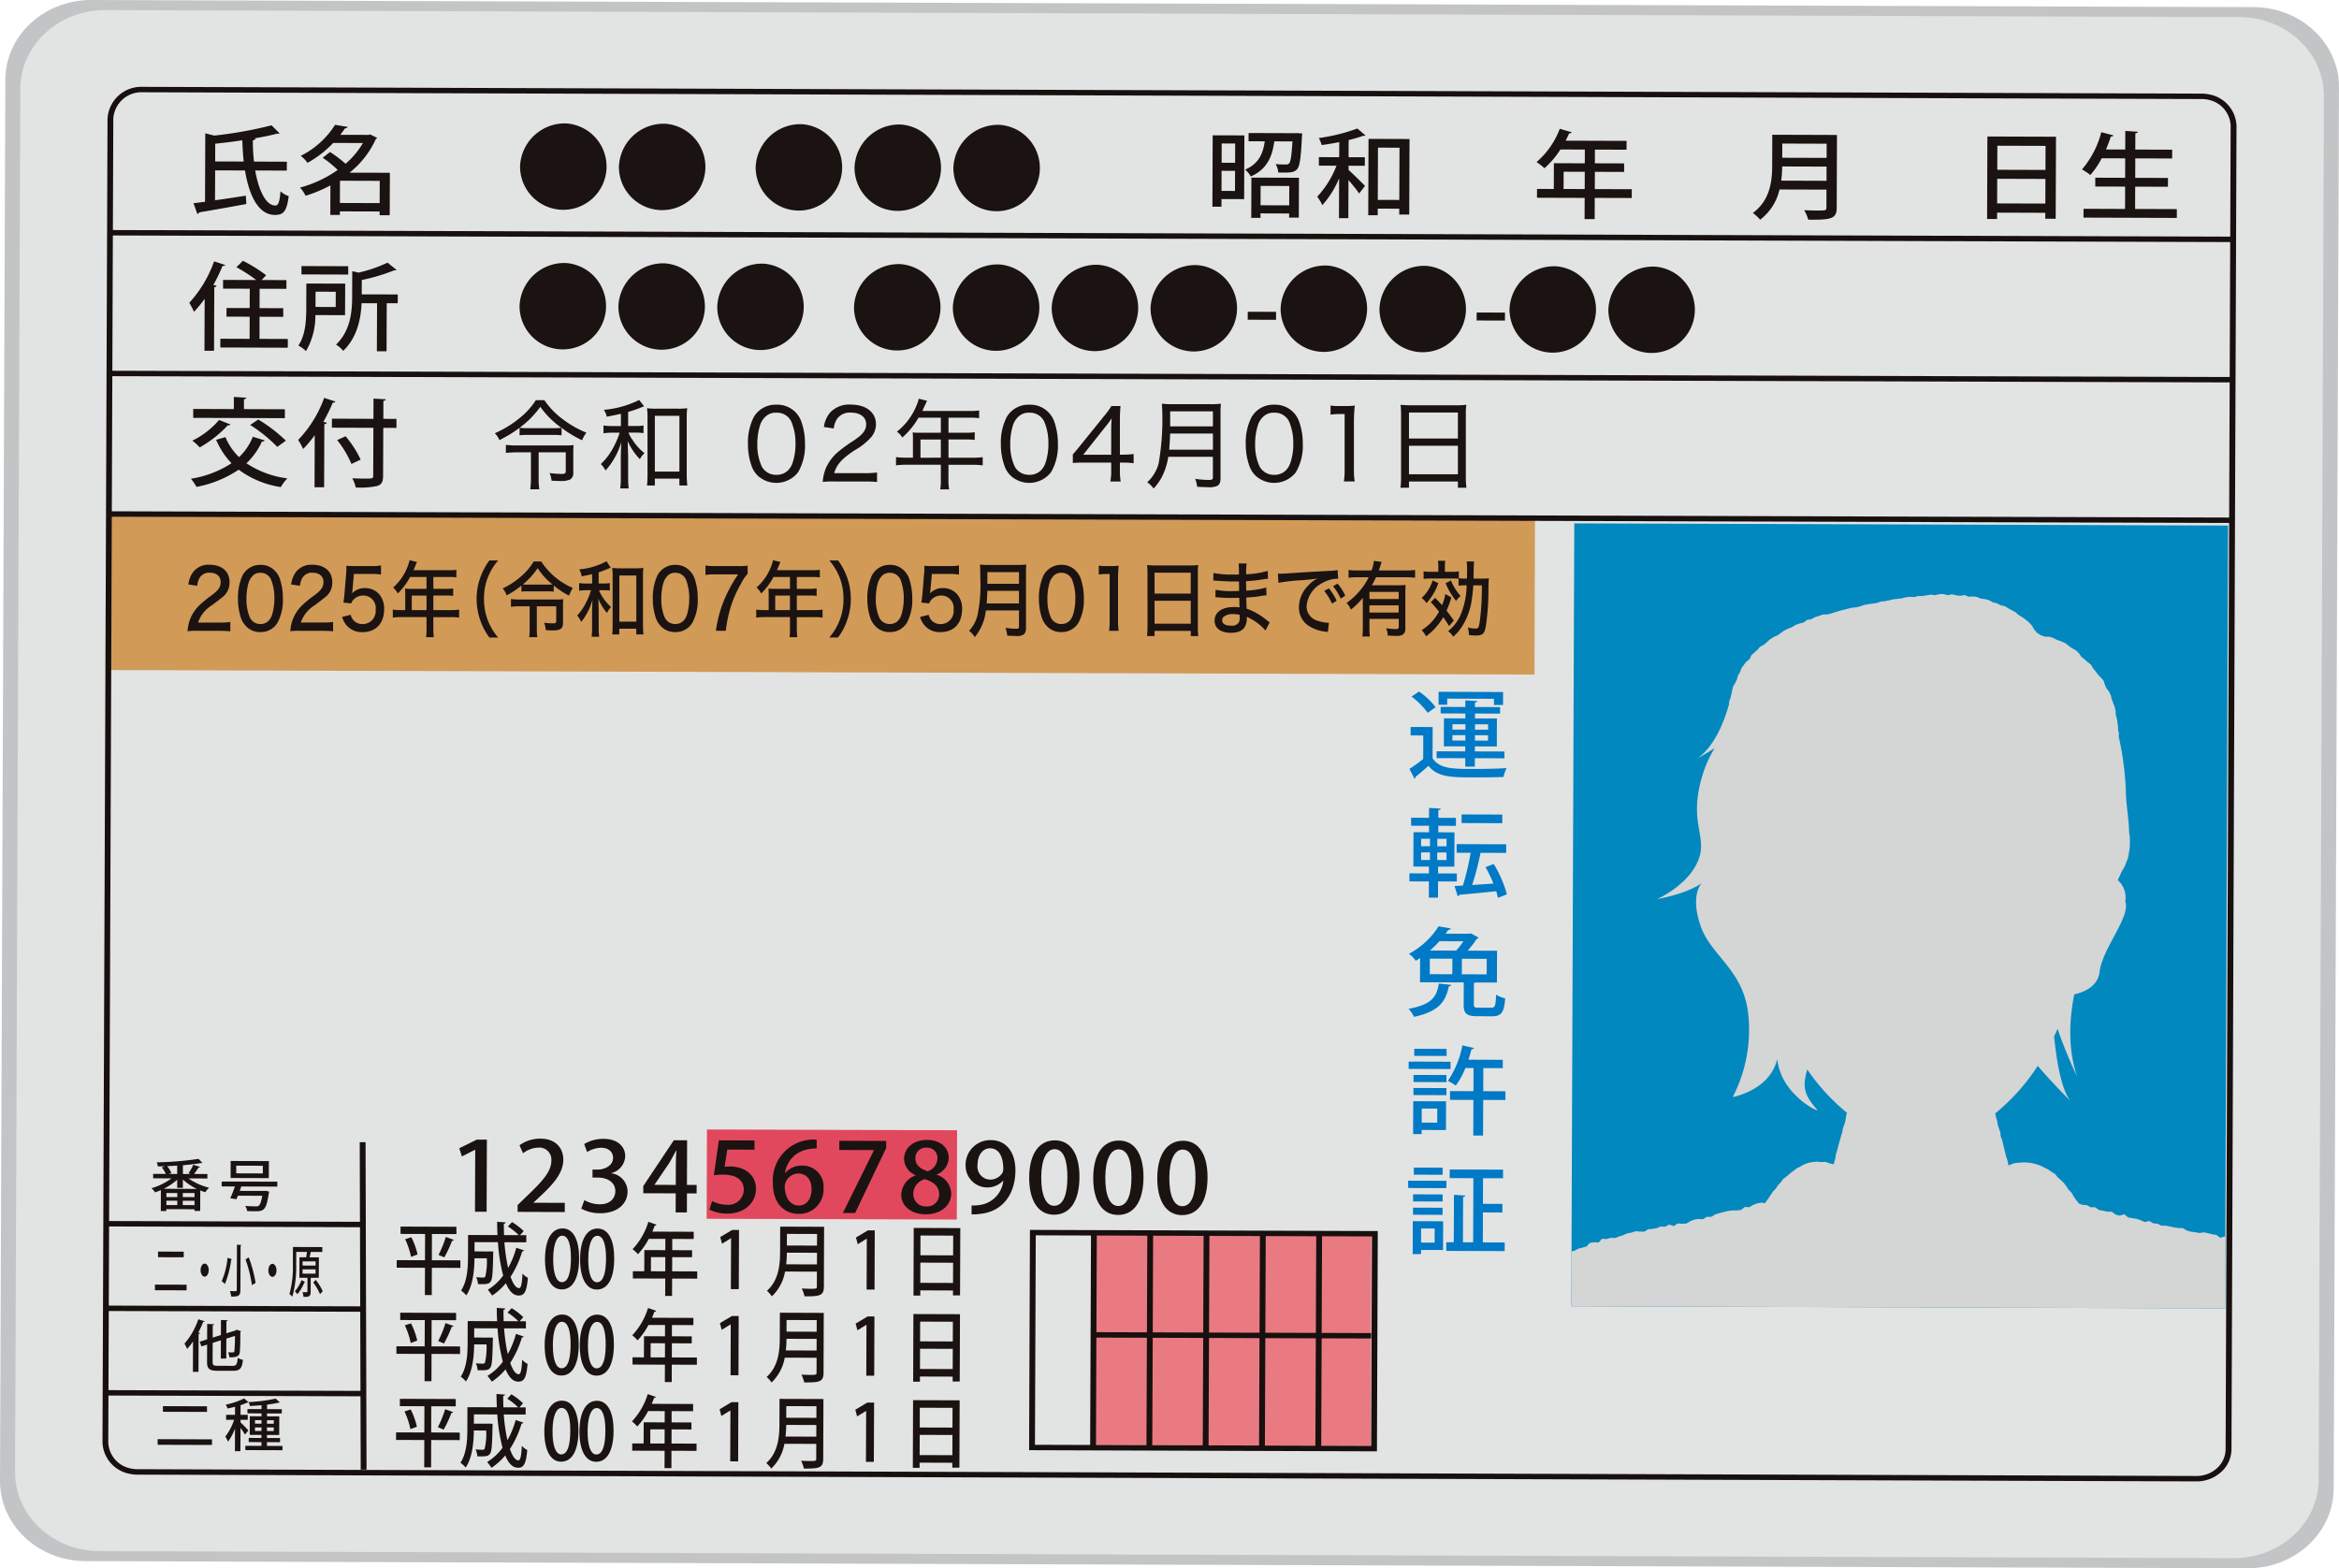 <svg xmlns="http://www.w3.org/2000/svg" xmlns:xlink="http://www.w3.org/1999/xlink" width="374.343" height="251" viewBox="0 0 374.343 251"><defs><clipPath id="a"><path d="M309.4,382l-104.631-.344.477-125.3,104.631.345L309.4,382" transform="translate(-204.768 -256.357)" fill="none"/></clipPath></defs><g transform="translate(-47.208 -203.873)"><path d="M420.7,442.13c-.027,7.063-6.2,12.767-13.787,12.743L60.9,453.733c-7.588-.026-13.718-5.77-13.691-12.832l.852-224.286c.027-7.063,6.2-12.767,13.787-12.741l346.014,1.138c7.586.026,13.717,5.77,13.689,12.832L420.7,442.13" transform="translate(0 0)" fill="#c3c4c5"/><path d="M417.4,440.074c-.027,6.972-6.121,12.6-13.61,12.579L62.232,451.527c-7.49-.026-13.541-5.7-13.512-12.666l.84-221.4c.029-6.972,6.119-12.6,13.611-12.577l341.551,1.124c7.49.026,13.543,5.7,13.514,12.666l-.841,221.4" transform="translate(0.901 0.604)" fill="#e2e4e3"/><rect width="0.867" height="339.75" transform="translate(65.102 241.558) rotate(-89.821)" fill="#17100f"/><rect width="0.867" height="339.75" transform="translate(65.017 264.079) rotate(-89.831)" fill="#17100f"/><path d="M309.4,382l-104.631-.344.477-125.3,104.631.345L309.4,382" transform="translate(93.917 31.284)" fill="#0088bf"/><path d="M81.547,223.687l-5.06-.016c.563,3.207,1.709,5.6,3.226,5.609.493,0,.694-.627.816-2.282a3.818,3.818,0,0,0,1.317.771c-.289,2.392-.819,3.018-2.188,3.015h-.048c-2.6-.024-4.094-3.066-4.755-7.118l-4.78-.016-.018,4.785c1.55-.207,3.283-.477,4.93-.734.08,1.213.078,1.274.078,1.334-2.771.514-5.692,1.025-7.556,1.341a.321.321,0,0,1-.281.246l-.619-1.706c.528-.075,1.156-.148,1.847-.239l.041-10.954,1.433.359a64.977,64.977,0,0,0,9.171-1.642l1.3,1.293-.247.061-.182-.016c-1.023.271-2.276.528-3.644.755l.214.016c-.018.153-.134.246-.431.275a28.922,28.922,0,0,0,.185,3.422l5.259.018Zm-11.468-1.465,4.566.014c-.11-1.089-.188-2.241-.217-3.406-1.417.227-2.919.405-4.338.554Z" transform="translate(11.564 7.49)" fill="#1a1311"/><path d="M91.675,224.065l-.026,6.8-1.615,0,0-.6-6.362-.019,0,.567-1.532,0,.018-4.724a21.541,21.541,0,0,1-3.979,1.658,5.152,5.152,0,0,0-.886-1.306,19.271,19.271,0,0,0,6.028-2.819,16.358,16.358,0,0,0-2.4-1.957l1.173-.918a18.864,18.864,0,0,1,2.483,1.882,12.956,12.956,0,0,0,2.78-3.32l-4.747-.016a17.437,17.437,0,0,1-4.116,3.192,5.2,5.2,0,0,0-1.084-1.124,13.794,13.794,0,0,0,5.492-4.967l2.008.329c-.049.153-.18.23-.412.23-.233.335-.48.688-.761,1.041l4.533.013.246-.073,1.136.554-.233.2a14.619,14.619,0,0,1-4.206,5.371Zm-8,4.838,6.362.021.014-3.559-6.364-.021Z" transform="translate(17.932 7.456)" fill="#1a1311"/><path d="M173.9,217.593l-.038,10.2-3.628-.013,0,1.227-1.451,0,.045-11.429Zm-1.472,1.3-2.159-.008-.013,3.084,2.159.008Zm-2.188,7.586,2.159.006.011-3.221-2.158-.006Zm12.084-9.257.841.065c-.018.121-.018.3-.051.444-.163,3.467-.348,4.8-.779,5.275-.48.5-.859.579-3.018.527a2.905,2.905,0,0,0-.423-1.35c.693.064,1.334.065,1.615.065a.67.67,0,0,0,.544-.168c.249-.259.4-1.194.541-3.526l-2.9-.01c-.322,2.223-1.007,4.4-3.764,5.618a3.886,3.886,0,0,0-.919-1.092c2.228-.945,2.878-2.614,3.151-4.531l-2.589-.008,0-1.32,7.419.024ZM175,230.79l.024-6.443,7.615.026-.026,6.383-1.55-.006,0-.659-4.582-.016,0,.721Zm6.084-5.1-4.582-.016-.013,3.1,4.584.016Z" transform="translate(72.463 7.951)" fill="#1a1311"/><path d="M182.82,218.942c-.94.182-1.9.346-2.82.466a4.52,4.52,0,0,0-.458-1.12,28.961,28.961,0,0,0,6.172-1.531l1.314,1.125-.214.061-.166-.016a20.726,20.726,0,0,1-2.327.683l-.01,2.745,2.6.008,0,1.366-2.6-.01,0,.677c.69.614,2.25,2.153,2.627,2.554L186,227.16c-.345-.523-1.065-1.4-1.706-2.153l-.022,6.105-1.5,0,.024-6.383a15.151,15.151,0,0,1-2.686,4.3,7.12,7.12,0,0,0-.82-1.352,15.324,15.324,0,0,0,3.085-4.962l-2.817-.01,0-1.365,3.246.011Zm4.683-.522,6.561.021-.046,12.089-1.6,0,0-.935-3.444-.013,0,1.061-1.518,0Zm1.481,9.762,3.443.011.032-8.36-3.444-.011Z" transform="translate(78.731 7.68)" fill="#1a1311"/><path d="M216.519,226.458l-.006,1.411-5.917-.019-.013,3.39-1.615,0,.013-3.39-7.632-.026.006-1.413,2.686.01.016-4.127,4.945.018.008-2.195L205.1,220.1a14.335,14.335,0,0,1-2.551,3,10.158,10.158,0,0,0-1.266-.985A13.171,13.171,0,0,0,205,216.786l1.911.559a.354.354,0,0,1-.412.166c-.168.4-.365.8-.567,1.179l9.758.032-.006,1.413-5.06-.016-.008,2.193,4.681.016,0,1.365-4.681-.016-.011,2.761Zm-10.912-.037,3.379.011.011-2.761-3.38-.011Z" transform="translate(91.843 7.697)" fill="#1a1311"/><path d="M236.437,217.42l-.043,11.642c-.006,1.749-.817,1.962-4.557,1.917a5.937,5.937,0,0,0-.654-1.521c.725.035,1.451.053,2.027.054,1.435,0,1.532,0,1.535-.471l.011-2.87-7.518-.024a8.4,8.4,0,0,1-3.1,4.838,6.393,6.393,0,0,0-1.167-1.077c2.809-2.077,3.085-5.16,3.095-7.613l.018-4.91Zm-1.654,1.4-7.1-.024-.01,2.271,7.106.022Zm-7.118,3.642a18.339,18.339,0,0,1-.156,2.27l7.254.024.006-2.27Z" transform="translate(104.769 8.054)" fill="#1a1311"/><path d="M246.51,217.561l10.981.037-.051,13.131-1.665-.006,0-.95-7.714-.026,0,1.012-1.6,0Zm9.308,1.5-7.714-.024-.016,3.85,7.715.024Zm-7.749,9.209,7.715.026.014-3.942-7.715-.024Z" transform="translate(118.769 8.159)" fill="#1a1311"/><path d="M264.478,229.493l6.675.022,0,1.411-14.934-.049.006-1.411,6.643.022.013-3.575L258.1,225.9l0-1.411,4.779.016.013-3.114-3.759-.011a13.173,13.173,0,0,1-1.823,2.678,9.993,9.993,0,0,0-1.333-.894,14.854,14.854,0,0,0,3.088-5.958l1.944.511c-.049.124-.182.185-.412.185a20.066,20.066,0,0,1-.784,2.067l3.082.011.011-2.977,2.013.131c-.018.121-.134.214-.4.259l-.011,2.592,5.9.019,0,1.413-5.9-.019-.011,3.114,5.241.016-.006,1.411-5.24-.016Z" transform="translate(124.442 7.825)" fill="#1a1311"/><path d="M106.8,216.251a6.921,6.921,0,1,1-7.444,6.879A7.158,7.158,0,0,1,106.8,216.251Z" transform="translate(31.085 7.378)" fill="#1a1311"/><path d="M116.715,216.283a6.921,6.921,0,1,1-7.446,6.879A7.159,7.159,0,0,1,116.715,216.283Z" transform="translate(36.993 7.397)" fill="#1a1311"/><path d="M130.426,216.328a6.921,6.921,0,1,1-7.444,6.879A7.161,7.161,0,0,1,130.426,216.328Z" transform="translate(45.167 7.424)" fill="#1a1311"/><path d="M140.338,216.361a6.921,6.921,0,1,1-7.444,6.879A7.158,7.158,0,0,1,140.338,216.361Z" transform="translate(51.075 7.444)" fill="#1a1311"/><path d="M150.251,216.393a6.921,6.921,0,1,1-7.444,6.879A7.159,7.159,0,0,1,150.251,216.393Z" transform="translate(56.984 7.463)" fill="#1a1311"/><path d="M106.748,230.249a6.921,6.921,0,1,1-7.442,6.877A7.163,7.163,0,0,1,106.748,230.249Z" transform="translate(31.054 15.722)" fill="#1a1311"/><path d="M116.66,230.281a6.921,6.921,0,1,1-7.442,6.879A7.164,7.164,0,0,1,116.66,230.281Z" transform="translate(36.962 15.741)" fill="#1a1311"/><path d="M126.573,230.314a6.921,6.921,0,1,1-7.444,6.877A7.161,7.161,0,0,1,126.573,230.314Z" transform="translate(42.87 15.761)" fill="#1a1311"/><path d="M140.284,230.359a6.921,6.921,0,1,1-7.442,6.877A7.161,7.161,0,0,1,140.284,230.359Z" transform="translate(51.043 15.788)" fill="#1a1311"/><path d="M150.2,230.392a6.921,6.921,0,1,1-7.446,6.877A7.158,7.158,0,0,1,150.2,230.392Z" transform="translate(56.952 15.807)" fill="#1a1311"/><path d="M160.11,230.425a6.92,6.92,0,1,1-7.444,6.877A7.158,7.158,0,0,1,160.11,230.425Z" transform="translate(62.861 15.827)" fill="#1a1311"/><path d="M170.022,230.457a6.921,6.921,0,1,1-7.443,6.878A7.158,7.158,0,0,1,170.022,230.457Z" transform="translate(68.769 15.846)" fill="#1a1311"/><rect width="1.273" height="4.532" transform="translate(246.899 255.043) rotate(-89.812)" fill="#1a1311"/><path d="M183.063,230.5a6.921,6.921,0,1,1-7.443,6.878A7.163,7.163,0,0,1,183.063,230.5Z" transform="translate(76.543 15.872)" fill="#1a1311"/><path d="M192.975,230.532a6.921,6.921,0,1,1-7.442,6.879A7.164,7.164,0,0,1,192.975,230.532Z" transform="translate(82.451 15.891)" fill="#1a1311"/><rect width="1.273" height="4.534" transform="translate(283.533 255.164) rotate(-89.814)" fill="#1a1311"/><path d="M206.016,230.575a6.921,6.921,0,1,1-7.444,6.879A7.16,7.16,0,0,1,206.016,230.575Z" transform="translate(90.224 15.916)" fill="#1a1311"/><path d="M215.929,230.608a6.921,6.921,0,1,1-7.444,6.877A7.158,7.158,0,0,1,215.929,230.608Z" transform="translate(96.133 15.936)" fill="#1a1311"/><path d="M97.18,332.275l0,1.21-4.566-.016-.018,4.367-1.1,0,.016-4.367-4.522-.014,0-1.21,4.522.014.016-4.2-3.928-.013,0-1.172,8.944.03,0,1.172-3.917-.014-.016,4.2Zm-7.9-.554a12.464,12.464,0,0,0-.94-2.823l.985-.322a11.756,11.756,0,0,1,1,2.76ZM96.13,329a.275.275,0,0,1-.281.136,20.057,20.057,0,0,1-1.242,2.664l-.927-.393a17.248,17.248,0,0,0,1.165-2.878Z" transform="translate(23.712 73.314)" fill="#1a1311"/><path d="M100.379,329.665a28.664,28.664,0,0,0,.589,4.118,13.878,13.878,0,0,0,1.31-3.23l1.242.421c-.035.1-.136.148-.292.148a15.589,15.589,0,0,1-1.863,4.072c.388,1.122.855,1.815,1.358,1.818.314,0,.472-.666.546-2.329a2.931,2.931,0,0,0,.871.67c-.2,2.228-.56,2.843-1.478,2.839-.862,0-1.508-.685-2.051-1.97a10.18,10.18,0,0,1-2.2,1.982,8.3,8.3,0,0,0-.691-.934A8.632,8.632,0,0,0,100.179,335a28.219,28.219,0,0,1-.841-5.339L95.6,329.65l-.006,1.484,2.215.008.235-.011.549.026c0,.1,0,.252-.011.377-.057,2.921-.128,4.029-.388,4.391-.214.316-.437.453-1.4.45-.2,0-.426,0-.65-.014a2.97,2.97,0,0,0-.286-1.109c.48.051.916.065,1.108.067a.365.365,0,0,0,.346-.15,9.827,9.827,0,0,0,.246-2.934l-1.97,0c-.018,1.824-.23,4.341-1.31,5.936a4.261,4.261,0,0,0-.836-.771c1-1.519,1.1-3.684,1.108-5.332l.013-3.562,4.712.016c-.041-.7-.061-1.422-.059-2.128l1.355.094c0,.113-.091.188-.282.212,0,.6.006,1.221.027,1.826l2.362.006a10.473,10.473,0,0,0-1.741-1.389l.662-.7a10.031,10.031,0,0,1,1.864,1.44l-.584.653,1,0,0,1.146Z" transform="translate(27.559 73.028)" fill="#1a1311"/><path d="M101.857,331.955c.011-3.1,1.06-4.9,2.806-4.9,1.78,0,2.669,1.944,2.657,4.815-.013,3.21-1.049,4.956-2.785,4.949C102.78,336.816,101.847,334.863,101.857,331.955Zm4.153-.035c.01-2.254-.41-3.7-1.395-3.7-.852,0-1.438,1.328-1.448,3.695s.5,3.74,1.4,3.743C105.66,335.656,106,333.881,106.01,331.92Z" transform="translate(32.575 73.427)" fill="#1a1311"/><path d="M105.375,331.967c.013-3.1,1.06-4.9,2.807-4.9,1.778.006,2.667,1.946,2.656,4.817-.013,3.208-1.049,4.954-2.784,4.949C106.3,336.829,105.365,334.875,105.375,331.967Zm4.153-.035c.008-2.255-.41-3.7-1.395-3.706-.852,0-1.438,1.33-1.448,3.7s.5,3.738,1.4,3.741C109.178,335.667,109.522,333.894,109.528,331.932Z" transform="translate(34.672 73.434)" fill="#1a1311"/><path d="M120.983,334.328l0,1.159-4.017-.013-.011,2.78-1.1,0,.01-2.782-5.181-.016,0-1.159,1.824,0,.014-3.384,3.357.01.006-1.8-2.651-.008a11.612,11.612,0,0,1-1.735,2.461,7.085,7.085,0,0,0-.859-.809,11.05,11.05,0,0,0,2.523-4.37l1.3.457a.229.229,0,0,1-.281.137c-.113.327-.249.654-.383.969l6.625.021,0,1.159-3.436-.011-.008,1.8,3.179.01,0,1.12-3.179-.01-.01,2.263Zm-7.409-.024,2.294.006.008-2.265-2.3-.006Z" transform="translate(37.811 73.035)" fill="#1a1311"/><path d="M121.132,336.684l.031-8.143h-.022l-1.425.876-.288-1.07,1.908-1.139,1.1,0-.036,9.477Z" transform="translate(43.048 73.516)" fill="#1a1311"/><path d="M133.26,326.9l-.035,9.552c-.006,1.433-.554,1.609-3.1,1.575a5.4,5.4,0,0,0-.442-1.248c.492.029.983.042,1.376.043.974,0,1.041,0,1.042-.386l.01-2.354-5.1-.016a7.2,7.2,0,0,1-2.108,3.969,4.82,4.82,0,0,0-.79-.884c1.907-1.7,2.1-4.234,2.105-6.247l.014-4.027Zm-1.124,1.154-4.825-.016L127.3,329.9l4.825.016Zm-4.834,2.991a18.49,18.49,0,0,1-.109,1.863l4.924.016.008-1.861Z" transform="translate(45.84 73.319)" fill="#1a1311"/><path d="M134.743,336.729l.031-8.143h-.023l-1.425.876-.287-1.069,1.907-1.139,1.1,0-.035,9.477Z" transform="translate(51.161 73.543)" fill="#1a1311"/><path d="M138.846,327.007l7.455.024L146.26,337.8l-1.13,0,0-.779L139.894,337l0,.83-1.085,0Zm6.319,1.231-5.238-.018-.011,3.159,5.238.018Zm-5.267,7.557,5.238.018.013-3.234-5.238-.018Z" transform="translate(54.598 73.397)" fill="#1a1311"/><path d="M97.147,340.909l0,1.21-4.566-.014-.016,4.365-1.1,0,.016-4.365-4.522-.016,0-1.21,4.522.016.018-4.2-3.93-.014,0-1.17,8.943.029,0,1.171-3.917-.013-.016,4.2Zm-7.9-.552a12.363,12.363,0,0,0-.94-2.823l.986-.324a11.76,11.76,0,0,1,1,2.76Zm6.85-2.721c-.034.088-.136.137-.281.136a19.868,19.868,0,0,1-1.242,2.664l-.927-.393a16.959,16.959,0,0,0,1.164-2.876Z" transform="translate(23.693 78.462)" fill="#1a1311"/><path d="M100.345,338.3a28.937,28.937,0,0,0,.587,4.118,13.841,13.841,0,0,0,1.312-3.23l1.242.42c-.037.1-.137.15-.292.15a15.6,15.6,0,0,1-1.863,4.07c.388,1.122.854,1.816,1.358,1.818.314,0,.472-.666.546-2.327a2.929,2.929,0,0,0,.871.67c-.2,2.228-.56,2.843-1.478,2.839-.86,0-1.508-.685-2.053-1.97a10.093,10.093,0,0,1-2.2,1.981,8.958,8.958,0,0,0-.69-.934,8.641,8.641,0,0,0,2.46-2.27A28.263,28.263,0,0,1,99.3,338.3l-3.738-.013-.006,1.486,2.217.006.233-.011.549.027c0,.1,0,.251-.013.377-.054,2.921-.128,4.027-.386,4.389-.212.316-.437.455-1.4.452-.2,0-.426,0-.65-.016a2.934,2.934,0,0,0-.287-1.108c.482.051.919.065,1.108.065a.362.362,0,0,0,.35-.15,9.925,9.925,0,0,0,.246-2.93l-1.97-.006c-.019,1.824-.231,4.341-1.312,5.936a4.247,4.247,0,0,0-.835-.771c1-1.519,1.1-3.684,1.1-5.332l.014-3.562,4.712.016c-.042-.705-.062-1.422-.057-2.128l1.353.094c0,.113-.091.188-.281.212,0,.6.006,1.221.027,1.824l2.361.006a10.6,10.6,0,0,0-1.74-1.389l.662-.7a10.07,10.07,0,0,1,1.864,1.44l-.584.651,1,0,0,1.146Z" transform="translate(27.54 78.175)" fill="#1a1311"/><path d="M101.825,340.591c.011-3.1,1.058-4.9,2.8-4.9,1.78,0,2.667,1.947,2.656,4.817-.011,3.208-1.047,4.954-2.782,4.949C102.746,345.453,101.812,343.5,101.825,340.591Zm4.153-.035c.006-2.255-.413-3.7-1.4-3.706-.851,0-1.436,1.33-1.444,3.7s.5,3.738,1.393,3.741C105.627,344.291,105.97,342.518,105.978,340.556Z" transform="translate(32.556 78.574)" fill="#1a1311"/><path d="M105.343,340.6c.011-3.1,1.058-4.9,2.806-4.9,1.778.006,2.667,1.947,2.656,4.817-.011,3.21-1.049,4.956-2.784,4.949C106.264,345.466,105.332,343.51,105.343,340.6Zm4.151-.037c.01-2.254-.41-3.7-1.395-3.7-.851,0-1.44,1.328-1.448,3.695s.5,3.74,1.4,3.743C109.145,344.3,109.488,342.529,109.494,340.567Z" transform="translate(34.653 78.581)" fill="#1a1311"/><path d="M120.949,342.964l0,1.157-4.017-.013-.011,2.782-1.1,0,.01-2.782-5.182-.018,0-1.159,1.824.006.013-3.385,3.358.011.006-1.8-2.651-.01a11.565,11.565,0,0,1-1.733,2.463,7.452,7.452,0,0,0-.859-.809,11.1,11.1,0,0,0,2.523-4.372l1.3.456a.227.227,0,0,1-.281.137c-.113.327-.247.654-.385.969l6.627.022,0,1.157-3.436-.011-.008,1.8,3.179.011,0,1.12-3.179-.011-.01,2.265Zm-7.411-.026,2.3.008.008-2.265-2.294-.008Z" transform="translate(37.792 78.182)" fill="#1a1311"/><path d="M121.1,345.32l.031-8.143h-.023l-1.425.877-.286-1.071,1.906-1.139,1.1,0-.035,9.477Z" transform="translate(43.029 78.664)" fill="#1a1311"/><path d="M133.227,335.536l-.037,9.551c0,1.435-.554,1.609-3.095,1.575a5.394,5.394,0,0,0-.442-1.246c.492.027.985.042,1.376.042.975,0,1.042,0,1.042-.385l.01-2.354-5.1-.018a7.2,7.2,0,0,1-2.107,3.969,4.771,4.771,0,0,0-.792-.883c1.909-1.706,2.1-4.234,2.105-6.249l.016-4.027ZM132.1,336.69l-4.825-.016-.008,1.861,4.825.016Zm-4.838,2.991a18.059,18.059,0,0,1-.107,1.863l4.925.016.008-1.863Z" transform="translate(45.82 78.466)" fill="#1a1311"/><path d="M134.71,345.364l.031-8.143h-.022l-1.425.877-.288-1.071,1.908-1.139,1.1,0-.036,9.477Z" transform="translate(51.141 78.69)" fill="#1a1311"/><path d="M138.814,335.643l7.455.024-.042,10.773-1.13,0,0-.781-5.237-.016,0,.828-1.087,0Zm6.32,1.231-5.238-.018-.013,3.157,5.238.018Zm-5.267,7.557,5.237.016.013-3.234-5.237-.016Z" transform="translate(54.579 78.544)" fill="#1a1311"/><path d="M97.115,349.547l-.006,1.208-4.566-.014-.016,4.367-1.1,0,.016-4.367-4.522-.016,0-1.208,4.523.014.014-4.2-3.928-.013,0-1.172,8.943.03,0,1.17-3.918-.013-.016,4.2Zm-7.9-.554a12.4,12.4,0,0,0-.942-2.823l.986-.322a11.722,11.722,0,0,1,1,2.76Zm6.849-2.721a.273.273,0,0,1-.281.137,19.871,19.871,0,0,1-1.242,2.664l-.927-.391a17.241,17.241,0,0,0,1.165-2.879Z" transform="translate(23.674 83.61)" fill="#1a1311"/><path d="M100.314,346.936a28.675,28.675,0,0,0,.587,4.118,13.849,13.849,0,0,0,1.31-3.23l1.242.421c-.035.1-.136.15-.292.148a15.537,15.537,0,0,1-1.863,4.072c.388,1.122.855,1.815,1.358,1.816.313,0,.474-.666.546-2.327a2.951,2.951,0,0,0,.871.67c-.2,2.228-.559,2.843-1.478,2.839-.862,0-1.508-.685-2.051-1.97a10.092,10.092,0,0,1-2.2,1.981,8.562,8.562,0,0,0-.689-.932,8.653,8.653,0,0,0,2.461-2.271,28.212,28.212,0,0,1-.843-5.339l-3.738-.013-.006,1.486,2.215.008.236-.013.547.027c0,.1,0,.252-.011.378-.056,2.919-.128,4.025-.386,4.391-.214.314-.439.452-1.4.449-.2,0-.425,0-.65-.016a2.939,2.939,0,0,0-.286-1.108c.48.053.918.065,1.108.065a.359.359,0,0,0,.346-.148,9.8,9.8,0,0,0,.246-2.932l-1.97-.006c-.018,1.824-.228,4.341-1.309,5.936a4.306,4.306,0,0,0-.836-.771c1-1.519,1.1-3.684,1.106-5.333l.013-3.561,4.712.016c-.04-.707-.061-1.422-.059-2.128l1.355.093c0,.113-.089.188-.279.212,0,.6,0,1.221.024,1.826l2.362.008a10.463,10.463,0,0,0-1.74-1.39l.662-.7a10.138,10.138,0,0,1,1.864,1.44l-.584.653,1,0,0,1.144Z" transform="translate(27.52 83.324)" fill="#1a1311"/><path d="M101.792,349.227c.011-3.1,1.058-4.9,2.806-4.9,1.778.006,2.667,1.947,2.656,4.817-.013,3.208-1.049,4.954-2.784,4.949C102.713,354.089,101.781,352.135,101.792,349.227Zm4.151-.035c.01-2.254-.41-3.7-1.395-3.7-.851,0-1.438,1.328-1.448,3.695s.5,3.74,1.4,3.743C105.6,352.929,105.937,351.154,105.943,349.192Z" transform="translate(32.536 83.722)" fill="#1a1311"/><path d="M105.31,349.239c.013-3.1,1.06-4.9,2.806-4.9,1.78,0,2.667,1.947,2.656,4.817-.013,3.208-1.049,4.954-2.782,4.949C106.231,354.1,105.3,352.147,105.31,349.239Zm4.151-.037c.01-2.252-.41-3.7-1.395-3.7-.851,0-1.438,1.328-1.448,3.695s.5,3.74,1.4,3.743C109.112,352.939,109.455,351.166,109.461,349.2Z" transform="translate(34.633 83.729)" fill="#1a1311"/><path d="M120.917,351.6l0,1.157-4.017-.014-.01,2.782-1.1,0,.013-2.782-5.184-.016,0-1.157,1.824,0,.014-3.387,3.357.011.008-1.8-2.654-.01a11.508,11.508,0,0,1-1.733,2.463,7.07,7.07,0,0,0-.859-.809,11.071,11.071,0,0,0,2.525-4.37l1.3.455a.23.23,0,0,1-.281.139c-.113.326-.251.654-.385.967l6.625.022,0,1.157-3.435-.011-.006,1.8,3.178.01,0,1.122-3.179-.011-.01,2.266Zm-7.409-.024,2.294.006.008-2.265-2.294-.008Z" transform="translate(37.772 83.33)" fill="#1a1311"/><path d="M121.067,353.955l.032-8.143h-.023l-1.425.877-.288-1.071,1.907-1.138,1.1,0-.036,9.476Z" transform="translate(43.009 83.812)" fill="#1a1311"/><path d="M133.194,344.171l-.035,9.553c-.006,1.435-.554,1.609-3.095,1.575a5.459,5.459,0,0,0-.444-1.248c.492.027.985.042,1.377.042.974,0,1.041,0,1.042-.385l.008-2.354-5.1-.016a7.2,7.2,0,0,1-2.11,3.969,4.655,4.655,0,0,0-.79-.883c1.909-1.706,2.1-4.236,2.105-6.249l.016-4.027Zm-1.122,1.154-4.825-.016-.006,1.863,4.823.016Zm-4.836,2.991c0,.581-.038,1.208-.107,1.864l4.924.016.006-1.864Z" transform="translate(45.8 83.615)" fill="#1a1311"/><path d="M134.676,354l.032-8.143h-.022l-1.426.876-.286-1.071,1.906-1.138,1.1,0L135.94,354Z" transform="translate(51.122 83.839)" fill="#1a1311"/><path d="M138.78,344.279l7.455.024-.04,10.773-1.132,0,0-.779-5.238-.018,0,.83-1.085,0Zm6.32,1.231-5.24-.018-.011,3.159,5.238.016Zm-5.267,7.557,5.238.018.011-3.234-5.238-.018Z" transform="translate(54.56 83.692)" fill="#1a1311"/><path d="M71.343,323.223l-3.025-.01a10.074,10.074,0,0,0,3.3,1.491,3.576,3.576,0,0,0-.613.718,7.334,7.334,0,0,1-.8-.292l-.013,3.285-.921,0,0-.27-4.5-.014v.3l-.883,0,.013-3.347c-.311.134-.622.26-.923.359a3.784,3.784,0,0,0-.579-.661,10.2,10.2,0,0,0,3.2-1.577l-2.938-.01,0-.713,2.037.008a5.586,5.586,0,0,0-.656-1.049l.535-.18c-.4.019-.776.024-1.154.034a2.607,2.607,0,0,0-.192-.659,49.785,49.785,0,0,0,6.7-.555l.618.651-.118.037-.105-.019c-.785.14-1.8.255-2.9.353l0,1.4,1.211,0c-.115-.046-.222-.091-.319-.12a7.929,7.929,0,0,0,.771-1.358l1.095.346c-.04.064-.117.089-.243.089A9.332,9.332,0,0,1,69.2,322.5l2.144.008ZM66.51,322.5l0-1.336c-.535.034-1.077.069-1.61.085a4.612,4.612,0,0,1,.685,1.093l-.418.153Zm0,.927a9.97,9.97,0,0,1-2.158,1.446l5.3.018a9.105,9.105,0,0,1-2.231-1.5l0,1.336-.911,0Zm.018,2.769,0-.65-1.745,0,0,.65Zm-1.746.581,0,.7,1.743,0,0-.694Zm4.5-.571,0-.65-1.879-.006,0,.651Zm-1.883,1.275,1.88.006,0-.694-1.88-.006Z" transform="translate(9.056 69.267)" fill="#1a1311"/><path d="M78.338,324.395l-5.768-.019c-.078.225-.156.46-.244.7l3.934.013.214-.034.583.155-.078.225c-.42,2.8-.806,2.911-2.26,2.906-.34,0-.776-.013-1.213-.032a1.72,1.72,0,0,0-.316-.822c.677.057,1.395.069,1.676.069a.837.837,0,0,0,.474-.08c.235-.169.421-.648.589-1.612l-3.9-.013c-.078.206-.156.4-.236.568-.415-.075-.7-.112-.988-.147.227-.5.519-1.235.744-1.9l-2.112-.006,0-.785,8.9.029Zm-1.35-4.083-.011,2.726-6.116-.021.011-2.724Zm-.967,1.974,0-1.227-4.255-.014,0,1.227Z" transform="translate(13.252 69.395)" fill="#1a1311"/><path d="M68.957,336.491c-.04.07-.128.1-.252.089a16.449,16.449,0,0,1-.784,1.711l.281.081c-.029.073-.088.128-.231.136l-.024,6.079-.892,0,.019-4.871a9.953,9.953,0,0,1-.945,1.2,6.781,6.781,0,0,0-.423-.849,11.5,11.5,0,0,0,2.215-3.9Zm1.255,6.472c0,.551.113.65.811.651l2.375.008c.619,0,.739-.232.828-1.277a3.011,3.011,0,0,0,.835.318c-.142,1.317-.434,1.757-1.6,1.753l-2.482-.006c-1.288,0-1.666-.3-1.66-1.459l.01-2.723-.913.286-.278-.758,1.194-.375.01-2.472,1.114.057c-.01.081-.069.126-.223.153l-.008,1.984,1.31-.412.01-2.416,1.095.057c-.011.081-.078.126-.223.152l-.006,1.931,1.465-.455a1.4,1.4,0,0,1,.174-.126l.736.254-.136.118c-.006,1.615-.032,2.843-.091,3.221-.069.576-.361.864-1.669.824a2.236,2.236,0,0,0-.211-.8c.262.019.61.019.737.021a.238.238,0,0,0,.281-.225,21.644,21.644,0,0,0,.086-2.418l-1.376.437-.013,3.194-.873,0,.011-2.921-1.31.409Z" transform="translate(11.026 78.855)" fill="#1a1311"/><path d="M63.861,344.88l7.056.022,0,.9-7.056-.022Zm-.844,5.283,8.7.029,0,.9-8.7-.027Z" transform="translate(9.421 84.05)" fill="#1a1311"/><path d="M78.954,351.71l0,.686-5.942-.019,0-.686,2.57.008,0-.6-2.037-.008,0-.666,2.035.006,0-.488-1.871-.006.01-2.977,1.874.006v-.469l-2.249-.006,0-.685,2.249.006,0-.622c-.622.053-1.262.1-1.853.129a2.963,2.963,0,0,0-.2-.586l-.225.043c-.3.134-.669.278-1.076.412l0,1.542,1.152,0,0,.793-1.154,0v.417c.27.243,1.081,1.077,1.255,1.293l-.546.658a10.274,10.274,0,0,0-.713-1.066l-.013,3.724-.883,0,.014-3.61a9.218,9.218,0,0,1-1.114,2.091,4.135,4.135,0,0,0-.442-.814,8.934,8.934,0,0,0,1.416-2.693l-1.28,0,0-.793,1.425,0,0-1.288c-.4.105-.816.193-1.2.276a2.766,2.766,0,0,0-.279-.615,12.162,12.162,0,0,0,2.932-.994l.734.627-.019-.038a27.345,27.345,0,0,0,4.335-.562l.685.624-.214.026c-.5.117-1.144.222-1.851.31l0,.723,2.364.008,0,.685-2.365-.008,0,.469,1.958.006-.011,2.977-1.96-.006,0,.487,2.094.008,0,.667-2.092-.008,0,.6Zm-4.4-3.559,1.036,0,0-.559-1.037,0Zm1.033,1.168,0-.578-1.037,0,0,.578Zm.887-1.721,0,.559,1.085,0,0-.559Zm1.081,1.149-1.085,0,0,.576,1.085,0Z" transform="translate(13.467 83.587)" fill="#1a1311"/><path d="M63.244,329.379l4.11.014,0,.9-4.11-.013Zm-.5,5.285,5.072.016,0,.9-5.071-.016Z" transform="translate(9.259 74.811)" fill="#1a1311"/><path d="M68.629,331.63c0,.578-.3,1.045-.658,1.045s-.653-.472-.651-1.049.3-1.047.659-1.045S68.632,331.071,68.629,331.63Z" transform="translate(11.988 75.527)" fill="#1a1311"/><path d="M71.084,331.023l-.136.118a14.967,14.967,0,0,1-1,3.847,2.89,2.89,0,0,0-.512-.452,12.464,12.464,0,0,0,.94-3.749Zm.795-2.341.721.064-.14.161-.027,6.965c0,.956-.219,1.144-1.467,1.124a5.668,5.668,0,0,0-.211-.894c.247.018.508.029.694.029.35,0,.4,0,.4-.251Zm2.4,6.485a21.562,21.562,0,0,0-1.029-4.127l.52-.314a20.765,20.765,0,0,1,1.092,4.075Z" transform="translate(13.252 74.395)" fill="#1a1311"/><path d="M75.425,331.653c0,.576-.3,1.045-.661,1.044s-.653-.471-.65-1.049.3-1.045.659-1.045S75.427,331.093,75.425,331.653Z" transform="translate(16.039 75.54)" fill="#1a1311"/><path d="M80.929,333.857l-1.293,0-.008,2.185c0,.828-.247.873-1.144.87a4.871,4.871,0,0,0-.155-.758c.207.01.418.011.547.011.209,0,.23,0,.231-.144l.01-2.166-1.294,0,.014-3.283,1.077,0c.046-.27.086-.576.121-.865l-1.716,0-.008,1.883a18.439,18.439,0,0,1-.613,5.3,2.078,2.078,0,0,0-.466-.426,16.478,16.478,0,0,0,.549-4.878l.01-2.662,4.7.016,0,.784-1.853-.006c-.051.271-.115.578-.184.865l1.491,0Zm-2.182.678-.136.081a7.054,7.054,0,0,1-1.108,1.872,3.94,3.94,0,0,0-.405-.479,5.434,5.434,0,0,0,1.057-1.791Zm-.41-3.31,0,.666,2.078.006,0-.666Zm-.006,1.28,0,.685,2.078.006,0-.685Zm2.792,3.96a9.548,9.548,0,0,0-1.089-1.871l.413-.405a9.313,9.313,0,0,1,1.112,1.818Z" transform="translate(17.301 74.53)" fill="#1a1311"/><path d="M190.068,273.217a11.68,11.68,0,0,1,2.662,2.511l-1.274.9a11.956,11.956,0,0,0-2.578-2.6Zm2.188,5.685-.019,5c1.114,1.69,3.307,1.7,6.225,1.706,1.9.008,4.171-.032,5.623-.134a6.456,6.456,0,0,0-.5,1.425c-1.235.042-3.116.065-4.812.061-3.594-.013-5.671-.019-7.2-1.848-.71.642-1.438,1.269-2.051,1.757a.281.281,0,0,1-.182.289l-.8-1.551a26.357,26.357,0,0,0,2.2-1.6l.013-3.757-2.027-.006,0-1.35Zm2.325-4.549,0,.98-1.385,0,.008-2.072,10.319.035-.008,2.07-1.451,0,0-.982Zm2.894,10.885,0-1.35-4.584-.016,0-1.089,4.582.016,0-.8-3.428-.013.016-4.479,3.428.013,0-.784-3.957-.013,0-1.044,3.955.014,0-1.058,1.9.113c-.016.121-.117.214-.364.244l0,.705,4.024.014,0,1.042-4.022-.013,0,.782,3.511.011-.019,4.479-3.511-.011,0,.8,4.731.016,0,1.089-4.732-.016,0,1.352Zm-2.053-6.788,0,.86,2.078.006,0-.86Zm-.01,2.608,2.078.008,0-.859-2.078-.008Zm5.714-2.59-2.094-.006,0,.86,2.094.006Zm-.01,2.61,0-.859-2.094-.006,0,.859Z" transform="translate(84.243 41.334)" fill="#0079c6"/><path d="M196.119,296.668l-3-.01-.008,2.592-1.468,0,.01-2.592-3.114-.01,0-1.288,3.116.01,0-1.089-2.49-.008.022-5.494,2.488.008,0-1.042-2.87-.01,0-1.274,2.87.01.006-1.58,1.861.113c-.018.123-.132.2-.38.244l0,1.227,2.82.01-.006,1.274-2.819-.01,0,1.042,2.587.01-.021,5.492-2.6-.008,0,1.089,3,.01Zm-5.711-6.846,0,1.2,1.419,0,0-1.2Zm-.008,2.195,0,1.2,1.417,0,.006-1.2Zm4.075-.983.006-1.2-1.484,0,0,1.2Zm-.008,2.193,0-1.2-1.483,0,0,1.2Zm8.928-7.273,0,1.381-6.51-.021,0-1.381Zm-1.365,7.912a19.305,19.305,0,0,1,2.108,4.854l-1.435.563c-.065-.322-.164-.675-.278-1.058-2.211.222-4.4.445-5.886.563a.31.31,0,0,1-.283.228l-.5-1.628c.4-.014.859-.043,1.336-.07a41.389,41.389,0,0,0,1.24-5.243l-2.242-.008,0-1.381,7.929.026,0,1.381-4.105-.013a44.457,44.457,0,0,1-1.339,5.151c1.073-.073,2.244-.147,3.414-.235a25.057,25.057,0,0,0-1.275-2.629Z" transform="translate(84.243 48.29)" fill="#0079c6"/><path d="M198.9,309.228c0,.477.1.554.757.555l2.027.006c.594,0,.71-.275.782-2.084a4.759,4.759,0,0,0,1.449.589c-.174,2.27-.621,2.865-2.1,2.862l-2.375-.008c-1.746-.006-2.174-.453-2.169-1.895l.014-3.515-7.005-.022.014-3.878c-.231.15-.463.3-.693.441a4.593,4.593,0,0,0-1.085-1.124,12.543,12.543,0,0,0,4.732-4.388l1.958.329c-.032.153-.164.23-.394.23-.134.2-.284.4-.433.611l3.824.013.231-.061,1.25.7a.51.51,0,0,1-.313.166,16.375,16.375,0,0,1-1.459,1.9l4.7.016-.021,5.091-3.411-.011-.265.078Zm-3.615-3.095a.4.4,0,0,1-.38.228c-.519,2.284-1.382,3.985-5.589,4.89a4.538,4.538,0,0,0-.868-1.291c3.81-.678,4.523-2.011,4.844-4.035Zm.78-5.49a11.731,11.731,0,0,0,1.159-1.484l-3.84-.011a16.587,16.587,0,0,1-1.505,1.483Zm-4.209,1.291-.01,2.485,3.609.011.011-2.485Zm9.09,2.514.01-2.483-3.974-.014-.008,2.485Z" transform="translate(84.189 55.371)" fill="#0079c6"/><path d="M195.169,311.319l0,1.167-6.708-.022,0-1.168Zm-.635-2.057,0,1.135-5.178-.018,0-1.135Zm-5.3,5.305,0-1.135,5.275.018,0,1.135Zm-.006,2.086,0-1.135,5.275.018,0,1.135Zm5.221,1-.018,4.6-3.89-.013,0,.659-1.368,0,.021-5.262Zm-1.406,1.164-2.488-.008-.008,2.255,2.488.008Zm10.906-2.772,0,1.4-3.559-.013-.022,5.692-1.566,0,.021-5.692-3.741-.013.006-1.4,3.741.013.013-3.7-1.3,0A12.525,12.525,0,0,1,196,315.141a8.413,8.413,0,0,0-1.266-.755,15.2,15.2,0,0,0,2.327-5.685l1.861.42c-.048.139-.182.2-.4.2-.152.551-.3,1.117-.5,1.67l5.506.019,0,1.334-3.116-.011-.014,3.7Z" transform="translate(84.194 62.485)" fill="#0079c6"/><path d="M188.41,324.222l0-1.167,6.116.021,0,1.167Zm5.519-3.25,0,1.135-4.616-.016,0-1.135Zm0,4.281,0,1.135-4.732-.016,0-1.135Zm-4.744,3.251,0-1.136,4.732.016,0,1.135Zm4.825,1.044-.018,4.6-3.526-.011,0,.659-1.334,0,.019-5.262Zm-1.355,1.162-2.175-.006-.01,2.254,2.175.006Zm7.706,2.217,3.5.013-.006,1.381-9.345-.03,0-1.382,1.2,0,.029-7.592,1.829.112c-.018.109-.118.2-.364.23l-.027,7.256,1.631,0,.038-10.261-3.791-.013.006-1.381,8.537.027-.006,1.381-3.2-.01-.016,4.1,3.117.01-.006,1.382-3.116-.01Z" transform="translate(84.167 69.79)" fill="#0079c6"/><path d="M68.649,236.11a19.838,19.838,0,0,1-1.706,2.08,14.876,14.876,0,0,0-.753-1.443,19.351,19.351,0,0,0,3.966-6.63l1.778.573c-.067.125-.2.169-.429.168a27,27,0,0,1-1.464,3.033l.512.139c-.018.124-.134.2-.365.23l-.038,10.17-1.532,0Zm8.778,6.41,4.533.016-.006,1.4-10.8-.035.006-1.4,4.681.016.013-3.543-3.708-.013,0-1.381,3.709.013.011-3.1-4.27-.014,0-1.395,5.309.018a25.813,25.813,0,0,0-3.175-2.053l1.042-1.025a23.583,23.583,0,0,1,3.717,2.314l-.728.765,3.973.014,0,1.395-4.287-.014-.011,3.1,3.791.014,0,1.381-3.792-.013Z" transform="translate(11.314 15.588)" fill="#1a1311"/><path d="M85.105,230.784l0,1.336-7.484-.026,0-1.334Zm-.508,7.838-4.748-.016a11.262,11.262,0,0,1-1.5,5.763,6.147,6.147,0,0,0-1.218-.892c1.144-1.671,1.251-4.062,1.258-5.842l.016-4.081,6.215.019Zm-1.486-3.748-3.23-.011-.01,2.44,3.23.01Zm9.921.429,0,1.413-1.762,0-.03,7.685-1.55,0,.03-7.687-2.474-.008c-.107,2.408-.68,5.46-2.946,7.631a3.914,3.914,0,0,0-1.149-1c2.314-2.217,2.574-5.269,2.582-7.6l.016-4.158,1.006.233a22.423,22.423,0,0,0,4.638-1.6l1.46,1.172c-.064.062-.164.061-.394.061a30.544,30.544,0,0,1-5.182,1.547l-.008,2.3Z" transform="translate(17.834 15.696)" fill="#1a1311"/><path d="M81.392,245.65l0,1.425-14.671-.048,0-1.427,6.5.022.006-1.949,2,.131c-.018.121-.117.212-.381.243l-.006,1.58Zm-8.7,2.44a.416.416,0,0,1-.428.121,18.364,18.364,0,0,1-4.5,3.545,8.511,8.511,0,0,0-1.184-1.079,13.256,13.256,0,0,0,4.282-3.315Zm-.814,2.022a9.664,9.664,0,0,0,2.179,3.2,9.171,9.171,0,0,0,2.206-3.261l1.911.589a.457.457,0,0,1-.447.168,11.151,11.151,0,0,1-2.485,3.489,15.268,15.268,0,0,0,6.55,2.416,6.672,6.672,0,0,0-1.042,1.392A15.041,15.041,0,0,1,74,255.321a18.044,18.044,0,0,1-6.751,2.755,8.583,8.583,0,0,0-.9-1.307,16.481,16.481,0,0,0,6.5-2.479,12.438,12.438,0,0,1-2.458-3.752Zm8.3,1.561a24.48,24.48,0,0,0-4.338-3.511l1.29-.87a23.927,23.927,0,0,1,4.421,3.388Z" transform="translate(11.409 23.724)" fill="#1a1311"/><path d="M79.759,249.734a17.8,17.8,0,0,1-1.855,2.219,10.193,10.193,0,0,0-.8-1.444,18.884,18.884,0,0,0,4.164-6.737l1.812.589a.445.445,0,0,1-.429.168,28.465,28.465,0,0,1-1.511,3.079l.559.14c-.034.121-.15.212-.4.227l-.037,10.1-1.532,0Zm13.081-2.6,0,1.443-2.11-.006-.03,7.685c0,.967-.252,1.381-.911,1.607a12.59,12.59,0,0,1-3.462.249,5.994,5.994,0,0,0-.555-1.473c.709.032,1.384.051,1.928.053,1.3,0,1.417,0,1.419-.441l.029-7.687-6.643-.021.006-1.443,6.643.022.013-3.237,1.96.113c-.018.139-.1.215-.378.244l-.011,2.884Zm-7.2,7.219a15.989,15.989,0,0,0-2.292-3.827l1.353-.61a16.792,16.792,0,0,1,2.408,3.736Z" transform="translate(17.819 23.782)" fill="#1a1311"/><rect width="0.932" height="52.408" transform="matrix(1, -0.003, 0.003, 1, 104.781, 386.684)" fill="#17100f"/><rect width="0.867" height="41.684" transform="translate(63.94 400.163) rotate(-89.821)" fill="#17100f"/><rect width="0.867" height="41.682" transform="translate(63.889 413.7) rotate(-89.831)" fill="#17100f"/><rect width="0.867" height="41.685" transform="matrix(0.003, -1, 1, 0.003, 63.837, 427.229)" fill="#17100f"/><rect width="14.293" height="40.038" transform="matrix(0.003, -1, 1, 0.003, 160.307, 398.94)" fill="#e2485d"/><path d="M95.776,329.7l.038-9.925h-.032l-2.1,1.067-.424-1.306,2.807-1.385,1.616,0L97.638,329.7Z" transform="translate(27.45 68.117)" fill="#1a1311"/><path d="M106.659,329.8l-7.549-.026,0-1.089,1.309-1.269c2.63-2.493,4.086-4.083,4.092-5.816a1.93,1.93,0,0,0-2.134-2.108,4.149,4.149,0,0,0-2.394.9l-.571-1.275a5.607,5.607,0,0,1,3.35-1.063c2.554.008,3.669,1.622,3.663,3.371-.008,2.118-1.566,3.877-3.732,5.894l-1.026.962v.032l5,.016Z" transform="translate(30.937 68.06)" fill="#1a1311"/><path d="M110.311,323.586a2.974,2.974,0,0,1,2.594,2.938c-.008,1.887-1.563,3.462-4.381,3.452a6.218,6.218,0,0,1-3.031-.731l.5-1.363a5.16,5.16,0,0,0,2.455.667c1.764.006,2.493-1.066,2.5-2.094,0-1.487-1.342-2.182-2.809-2.187l-.841,0,0-1.274.809,0c1.069,0,2.472-.591,2.477-1.864,0-.9-.619-1.628-1.938-1.633a4.371,4.371,0,0,0-2.212.685l-.474-1.275a5.942,5.942,0,0,1,3.119-.833c2.325.008,3.457,1.315,3.452,2.788a2.921,2.921,0,0,1-2.22,2.693Z" transform="translate(34.741 68.073)" fill="#1a1311"/><path d="M118.692,329.771l-1.8-.006.011-3.052-5.192-.016,0-1.152,4.89-7.331,2.126.006-.027,7.149,1.55,0,0,1.35-1.55,0Zm-5.176-4.419,3.395.011.013-3.467c0-.659.04-1.35.091-2.009h-.065c-.383.734-.7,1.3-1.047,1.914l-2.386,3.519Z" transform="translate(38.45 68.155)" fill="#1a1311"/><path d="M125.558,318.247l0,1.472L121.2,319.7l-.423,2.745c.246-.014.477-.045.825-.043,2.258.006,4.2,1.24,4.188,3.6-.006,2.225-1.845,3.953-4.547,3.944a6.227,6.227,0,0,1-2.9-.653l.433-1.349a5.436,5.436,0,0,0,2.405.589,2.457,2.457,0,0,0,2.662-2.383c.006-1.488-1.077-2.429-3.286-2.436a10.192,10.192,0,0,0-1.5.088l.795-5.581Z" transform="translate(42.404 68.164)" fill="#1a1311"/><path d="M126.673,323.493a3.493,3.493,0,0,1,2.709-1.189,3.364,3.364,0,0,1,3.432,3.679,3.878,3.878,0,0,1-3.939,4.052c-2.637-.01-4.179-2.024-4.167-4.892a6.532,6.532,0,0,1,7-6.989l.011,1.411c-3.527-.011-4.806,2.225-5.075,3.928Zm4.228,2.59c0-1.5-.816-2.5-2.116-2.507a2.218,2.218,0,0,0-2.185,2c.027,1.81.83,3.117,2.281,3.122C130.132,328.7,130.895,327.6,130.9,326.083Z" transform="translate(46.195 68.12)" fill="#1a1311"/><path d="M131.375,318.268l7.5.025,0,1.119L133.9,329.828l-1.962-.007,4.967-10.032v-.031l-5.539-.018Z" transform="translate(50.166 68.188)" fill="#1a1311"/><path d="M139.865,323.819a2.916,2.916,0,0,1-1.837-2.581c.008-1.842,1.61-3.064,3.687-3.056,2.375.006,3.475,1.468,3.468,2.863a2.987,2.987,0,0,1-1.923,2.664v.046a3.274,3.274,0,0,1,2.313,2.983c-.006,2.009-1.727,3.353-4.067,3.347-2.538-.01-3.934-1.486-3.926-3.112a3.39,3.39,0,0,1,2.286-3.106Zm-.024-2.685c0,1.058.8,1.69,1.971,2.062a2.23,2.23,0,0,0,1.556-1.989,1.633,1.633,0,0,0-1.722-1.784A1.669,1.669,0,0,0,139.841,321.135Zm3.8,5.767c.006-1.29-.915-2.013-2.265-2.432a2.423,2.423,0,0,0-1.869,2.3,1.976,1.976,0,0,0,2.051,2.062A1.914,1.914,0,0,0,143.642,326.9Z" transform="translate(53.868 68.136)" fill="#1a1311"/><path d="M150.022,324.713a3.483,3.483,0,0,1-5.99-2.46,3.957,3.957,0,0,1,4.038-4.051c2.538.008,3.947,2.022,3.936,4.86-.013,3.7-1.986,6.59-5.663,6.945a7.125,7.125,0,0,1-1.352.073l0-1.427a5.794,5.794,0,0,0,1.221-.057,4.393,4.393,0,0,0,3.854-3.883Zm-4.078-2.56a2.085,2.085,0,0,0,2,2.369,2.305,2.305,0,0,0,1.982-1.082,1.4,1.4,0,0,0,.134-.675c.006-1.9-.7-3.254-2.1-3.259C146.779,319.5,145.95,320.605,145.944,322.153Z" transform="translate(57.714 68.149)" fill="#1a1311"/><path d="M150.408,324.192c.016-3.771,1.556-5.976,4.127-5.968,2.622.008,3.931,2.375,3.917,5.872-.014,3.912-1.539,6.04-4.094,6.032C151.769,330.12,150.4,327.737,150.408,324.192Zm6.116-.04c.011-2.747-.61-4.512-2.059-4.517-1.255,0-2.118,1.618-2.128,4.5-.011,2.868.741,4.56,2.059,4.563C156.012,328.707,156.515,326.544,156.524,324.152Z" transform="translate(61.515 68.161)" fill="#1a1311"/><path d="M156.83,324.213c.016-3.773,1.556-5.977,4.127-5.968,2.622.01,3.931,2.375,3.918,5.872-.014,3.914-1.539,6.04-4.094,6.032C158.193,330.141,156.817,327.758,156.83,324.213Zm6.116-.04c.011-2.747-.608-4.512-2.059-4.517-1.253,0-2.116,1.618-2.126,4.5-.013,2.868.739,4.56,2.059,4.563C162.434,328.728,162.937,326.565,162.946,324.173Z" transform="translate(65.343 68.174)" fill="#1a1311"/><path d="M163.253,324.235c.014-3.773,1.555-5.977,4.127-5.969,2.621.008,3.93,2.375,3.917,5.872-.014,3.914-1.54,6.04-4.1,6.032C164.614,330.161,163.239,327.779,163.253,324.235Zm6.116-.042c.01-2.745-.61-4.512-2.061-4.517-1.253,0-2.116,1.618-2.128,4.5s.741,4.56,2.061,4.565C168.855,328.749,169.36,326.588,169.369,324.194Z" transform="translate(69.171 68.186)" fill="#1a1311"/><rect width="33.691" height="44.428" transform="translate(222.154 435.149) rotate(-89.811)" fill="#e97a81"/><path d="M150.4,362.463l0-.434.132-34.825,55.668.184,0,.433-.131,34.825Zm1.063-34.389-.128,33.525,53.808.177.125-33.526Z" transform="translate(61.512 73.514)" fill="#17100f"/><rect width="0.867" height="44.551" transform="translate(222.089 417.952) rotate(-89.81)" fill="#17100f"/><rect width="34.018" height="0.93" transform="matrix(0.004, -1, 1, 0.004, 221.68, 435.384)" fill="#17100f"/><rect width="34.018" height="0.93" transform="matrix(0.004, -1, 1, 0.004, 230.693, 435.413)" fill="#17100f"/><rect width="34.018" height="0.93" transform="matrix(0.004, -1, 1, 0.004, 239.703, 435.443)" fill="#17100f"/><rect width="34.018" height="0.93" transform="matrix(0.004, -1, 1, 0.004, 248.715, 435.473)" fill="#17100f"/><rect width="34.018" height="0.93" transform="matrix(0.004, -1, 1, 0.004, 257.729, 435.502)" fill="#17100f"/><rect width="25.019" height="227.86" transform="translate(64.934 311.116) rotate(-89.817)" fill="#d19a57"/><rect width="0.867" height="339.75" transform="translate(64.931 286.572) rotate(-89.831)" fill="#17100f"/><path d="M61.811,434.561a5.311,5.311,0,0,1-4.327-5.05l.806-211.78a5.406,5.406,0,0,1,5.617-5.151l329.541,1.085a6.07,6.07,0,0,1,1.251.136,5.307,5.307,0,0,1,4.325,5.052l-.806,211.778a4.938,4.938,0,0,1-1.657,3.649,5.8,5.8,0,0,1-3.958,1.5L63.064,434.7A6.081,6.081,0,0,1,61.811,434.561ZM394.49,214.646a4.979,4.979,0,0,0-1.045-.112L63.9,213.448a4.5,4.5,0,0,0-4.683,4.287l-.806,211.778a4.425,4.425,0,0,0,3.607,4.2,4.954,4.954,0,0,0,1.044.112L392.6,434.914a4.838,4.838,0,0,0,3.3-1.251,4.116,4.116,0,0,0,1.379-3.032l.806-211.78A4.421,4.421,0,0,0,394.49,214.646Z" transform="translate(6.125 5.191)" fill="#17100f"/><path d="M309.4,382l-104.631-.344.477-125.3,104.631.345L309.4,382" transform="translate(93.917 31.284)" fill="none"/><g transform="translate(298.685 287.641)"><g clip-path="url(#a)"><path d="M323.681,374.846l.077-.637-.067-.642-.425-.544-.284-.568-.466-.468-.235-.63-.65-.3-.405-.527-.5-.445-.586-.346-.713-.15-.53-.413-.624-.26-.648-.217-.646-.212-.592-.322-.618-.275-.64-.227-.551-.464-.678-.137-.646-.225-.739.062-.688-.086-.552-.551-.773.223-.586-.458-.683-.1-.664-.18-.672-.137-.729.113-.675-.134-.682-.085-.659-.193-.618-.374-.7-.019-.683-.091-.664-.152-.675-.12H301.1l-.621-.329-.693-.056-.6-.372-.763.163-.632-.292-.654-.215-.688-.11-.686-.12-.565-.5-.788.215-.667-.179-.578-.455-.723,0-.675-.144-.683-.133-.586-.434-.723,0-.616-.34-.707-.048-.565-.2-.121-.187-.389-.5-.356-.52-.308-.546-.479-.482-.362-.547-.388-.528-.492-.46-.493-.447-.425-.514-.579-.361-.552-.386-.611-.3-.61-.3-.646-.225-.674-.168-.683-.093-.693-.029-.689.056-.7.061-.654.23-.369.147-.056-.407-.155-.608-.2-.6-.132-.613-.169-.6-.125-.613-.152-.608-.233-.591-.065-.629-.2-.6-.2-.6-.1-.619-.184-.6-.132-.613-.008-.03a32.494,32.494,0,0,0,6.807-7.61c2.418,2.847,5.24,5.62,5.24,5.62-1.542-1.872-2.286-6.991-2.618-10.336.188-.4.375-.8.552-1.213a69.134,69.134,0,0,0,3.139,7.65c-1.607-4.624-1.183-9.581-.461-13.16,1.578-.362,3.783-1.278,4.051-3.618.421-3.685,5.024-8.9,4.108-11.211a3.755,3.755,0,0,0-1.2-3.462c.223-.456.421-.9.6-1.328l.241-.391.318-.563.215-.6.243-.594.123-.622.105-.6.078-.611.014-.618v-.616l-.041-.615-.078-.388c-.029-2.3-.495-4.38-.525-6.75a48.413,48.413,0,0,0-1.164-8.78l.081-.268-.155-.63-.016-.635-.089-.63-.112-.626-.163-.619-.03-.642-.15-.622-.235-.6-.22-.6-.158-.624-.268-.587-.42-.524-.262-.589-.191-.629-.434-.5-.469-.477-.383-.527-.42-.5-.321-.589-.557-.4-.493-.456-.525-.423-.367-.571-.5-.45-.618-.327-.538-.407-.544-.41-.637-.279-.651-.222-.6-.308-.648-.211-.721-.011-.653-.228-.615-.405-.429-.512-.353-.608-.485-.531-.557-.458-.53-.381-.568-.335-.48-.444-.587-.31-.578-.316-.559-.351-.678-.137-.584-.314-.656-.153-.576-.35-.654-.166-.674-.083-.624-.259-.667-.093-.693.049-.637-.273-.693.123-.664-.075-.667-.163-.677.148-.674-.19-.675.014-.667.174-.682-.094-.667.113-.667.105-.678,0-.654.174-.686-.051-.667.091-.653.161-.666.086-.674.064-.653.168-.658.129-.677.067-.637.231-.667.1-.669.091-.666.115-.642.208-.646.187-.683.049-.666.163-.659.172-.661.158-.643.211-.645.2-.658.169-.709.019-.643.219-.646.209-.594.329-.683.117-.551.415-.666.163-.638.225-.568.356-.637.236-.6.31-.541.389-.541.38-.621.275-.568.35-.484.45-.5.421-.6.327-.436.485-.487.444-.485.444-.271.6-.53.421-.4.512-.372.528-.228.6-.316.555-.18.608-.26.576-.338.554-.16.613-.12.618-.14.613-.236.6-.011.426c-.642,2.345-2.151,6.608-5.05,8.662,0,0,1.283-.678,2.75-1.647a19.1,19.1,0,0,0-2.038,4.656c-2.15,7.422.969,9.45-.589,13.313-1.623,4.029-6.569,6.194-6.569,6.194s4.53-.742,7.149-2.558c0,0-1.917,1.772-.223,6.782s7.085,7.11,7.693,14.639a23.469,23.469,0,0,1-2.522,12.823s5.92-1.044,7.123-6.073c.6,5.771,6.863,8.644,6.4,8.119-2.105-2.415-2.407-3.585-1.6-6.458a32.718,32.718,0,0,0,6.346,6.925l-.006.026-.139.611-.089.622-.169.6-.227.592-.1.621-.19.6-.169.6-.164.6-.163.607-.163.61-.184.6-.088.621-.168.6-.091.34-.669-.158-.656-.227-.7.021-.693-.056-.7.064-.689.133-.648.252-.594.338-.613.3-.53.413-.53.409-.495.444-.554.4-.389.536-.458.482-.359.549-.463.488-.351.525-.343.528-.375.5-.214.286-.535-.1-.689.123-.646.255-.616.359-.737-.035-.581.477-.7.081h-.728l-.7.091-.675.163-.67.18-.664.206-.613.373-.726,0-.608.386-.736-.034-.68.1-.634.257-.611.369-.7.035-.717-.045-.6.42-.757-.241-.624.345-.71-.034-.646.26-.675.123-.693.045-.616.394-.707-.018-.713-.049-.654.22-.674.129-.635.281-.653.2-.635.257-.725-.038-.65.2-.736-.043-.512.6-.741-.037-.7.1-.495.565-.658.184-.669.174-.6.314-.681.169-.6.313-.428.581-.68.214-.608.324-.493.455-.444.493-.565.407-.077.7-.342.533-.246.509-.163.539-.289.554.164.576.144.685.12.682.131.011-.179.664.1.622.311.578.345.568-.034.654.045.634.168.608.354.573.236.591.04.624-.011.635.228.589.01.632.056.621.447.552-.054.642.163.6.153.6.12.613.19.6-.126.654.479.546-.225.672.276.583.062.621.029.627.311.576.081.618.26.584.174.6.094.616.27.584.109.613-.171.661.008.63.22.594.386.562.128.61.163.6-.107.65.439.554-.137.658.252.587-.032.637.38.565.134.607,0,.634.038.624.23.592-.105.651.164.6.254.587.265.584-.153.659.488.546-.2.667.267.6.145.621.161.618.3.592.073.634.105.626-.021.65.081.632.131.619.144.618.225.6.12.621.184.611.287.6-.134.666.4.576-.116.662.142.621.367.584.115.624.08.632.105.627-.255.054.182.61.042.629.04.626.345.591-.187.654.094.621.227.608-.16.645.235.61-.054.632.267.006.041.635-.238.653.139.627.319.619-.235.648.306.626-.3.645-.011.635.136.635-.182.709.029.618.115.621.124.624.053.624-.142.619-.107.618-.236.613.19.629.182.63-.086.619-.01.624-.054.619-.362.607.192.632-.105.619.035.624-.072.622.073.63-.254.615.268.638-.134.619-.158.616,0,.622-.077.619.094.626.117.63-.353.608.142.63-.2.615.252.635-.314.61.158.634.054.626-.188.616-.161.616-.03.624.152.632.115.63-.407.606.262.637-.252.615.022.626.188.634-.125.619-.193.616-.081.622.142.629-.334.613.021.627.045.626-.113.622.249.634-.15.619.091.627.069.629-.409.61-.062.621.334.638-.375.61.227.635-.235.616.343.637-.083.624-.072.622-.035.624-.145.619-.214.618.115.63.077.626-.306.611.1.629.187.632-.275.613.228.63-.2.618-.155.618-.027.619.045.624.139.626-.308.613.275.632-.238.614.091.626.027.622-.081.619.091.624.026.624-.062.619-.051.619-.035.619.024.619-.129.586.677.2.689-.3.686.043.686-.065.688.03.686-.064.686.115.686.184.683.027.685-.171.683.263.683-.128.686-.188.685.275.686-.123.683-.049.686-.093.683.168.685.04.683.026.686-.147.683-.085.685.214.685-.164.682.3.683-.067.682-.144.685-.027.685.051.685-.136.68.222.685-.113.682.029.682.035.683-.215.3.1.006.121.734.034.682-.118.131-.026.19.019.683.089.682.105.683-.04.685.021.683-.043.2.018.134.059.08-.042.265.022.64-.193.37.161.68.078.675-.048.6-.206.15-.008.608.172.678.04.677.038.678-.268.678.281.678-.051.677,0L249.3,494l.674.354.682-.322.675.243.677.118.675.026.677-.289.675.013.677-.109.677-.013.677.394.677-.367.675.362.674-.034.675-.212.674.206.674.049.677-.177.674.132.678-.152.677,0,.678-.152.674.279.677-.26.677.043.677.176.674.1.68-.268.675.311.675-.244.677.219.677-.241.675-.013.677-.089.677.271.675-.254.675.354.678-.386.677.093.677.11.44-.117-.089.23.6-.137.393.219.675-.174.674.124.675.016.281-.094.254.153.69-.078.054-.018.073.024.677-.18.022,0,.546.152.686-.182.686-.008.265,0,.5.089.155-.027.452.134.685-.062.685.174.688-.109.123-.048.589.056.319-.107.338.166.431-.2.262.053.674.038.677.021.672.081.468-.231.246.053.685.013.686-.051.682.3.686-.088.683-.123.683.046.686-.22.686-.014.682.35.683.008.683-.1.682.121.685-.233.68-.109.683.3.682-.08.685,0,.685.026.685-.207.683.35.685.01.685-.394.685.172.683.231.686-.393.685.206.683.117.682-.024.686-.118.681.019.685,0,.725.126-.045-.733-.215-.622.145-.626.2-.629-.2-.621-.01-.627-.152-.626.354-.632-.067-.626-.278-.622-.115-.624.209-.63-.182-.624.078-.627.241-.634-.273-.622.16-.63-.219-.624.337-.635-.418-.619.354-.635-.308-.621-.085-.626.3-.634-.011-.626-.078-.627-.006-.626-.094-.624.067-.627.1-.629-.372-.616-.013-.624.1-.627.094-.627-.3-.618.346-.634.011-.622-.428-.616.04-.626.048-.627.1-.627-.23-.619.158-.629.088-.626.065-.624-.31-.616.268-.632-.327-.613.22-.63-.351-.611.145-.63.073-.627-.236-.618.035-.626.027-.626.153-.627-.048-.622-.238-.618.18-.63-.228-.614-.072-.624.214-.627.067-.627-.069-.619-.249-.618.225-.627-.211-.616-.136-.619.2-.627-.22-.616.072-.624.18-.629-.31-.616.3-.634-.268-.618-.032-.622.182-.629-.215-.619.035-.626-.145-.619.182-.627.073-.622-.219-.613-.121-.616.314-.627-.161-.613.048-.618-.134-.615.185-.619.026-.621-.006-.616-.314-.616.144-.616.174-.616-.177-.621.032-.618-.153-.624.35-.6-.1-.621.073-.616.174-.6.078-.613-.18-.635.348-.587.018-.619-.067-.629.169-.6-.026-.627.045-.618.394-.571-.182-.651.338-.576-.243-.662.492-.549.016-.624-.184-.658.479-.551.18-.6-.3-.682.4-.56.176-.6,0-.63.31-.575.15-.6.123-.611.12-.607-.153-.661.155-.6.476-.544-.067-.643-.037-.64.1-.613.142-.608.531-.533-.022-.637.233-.591-.118-.654.2-.6-.014-.635.241-.589.22-.594.145-.6.1-.615.188-.6.239-.587-.166-.666.343-.568.123-.61.321-.575.156-.6-.235-.677.275-.581.032-.627.259-.584.287-.581.19-.6-.065-.645.2-.6-.077-.646.271-.581.214-.594-.006-.635.33-.57-.219-.675.346-.568.118-.611.389-.56-.088-.648.113-.613.222-.592.273-.583-.006-.634.153-.6.075-.619.268-.584.01-.63.021-.629.423-.554-.246-.68.3-.578.3-.575.019-.63.065-.621-.032-.648.3-.581.19-.6.18-.6.094-.621.275-.581.117-.615.187-.6.049-.627.267-.607Z" transform="translate(-206.66 -252.143)" fill="#d4d5d5" style="mix-blend-mode:multiply;isolation:isolate"/></g></g><g transform="translate(126.402 267.687)"><path d="M100.787,248.418a19.775,19.775,0,0,1-3.226,1.971,3.153,3.153,0,0,0-.736-1.095,16.9,16.9,0,0,0,4.1-2.536A11.688,11.688,0,0,0,103.386,244h1.379a12.258,12.258,0,0,0,2.819,2.959,16.185,16.185,0,0,0,3.9,2.239,4.864,4.864,0,0,0-.69,1.221,17.975,17.975,0,0,1-3.288-2v1.205a11.056,11.056,0,0,0-1.347-.064H102.04a9.474,9.474,0,0,0-1.253.064Zm-.377,3.93a17.092,17.092,0,0,0-1.816.094v-1.285a16.134,16.134,0,0,0,1.832.094h7.58a12.371,12.371,0,0,0,1.425-.062c-.032.407-.048.752-.048,1.347v3.037a1.184,1.184,0,0,1-.5,1.127,3.681,3.681,0,0,1-1.55.236c-.329,0-.8-.016-1.425-.048a4.275,4.275,0,0,0-.313-1.221,16.579,16.579,0,0,0,1.847.14c.565,0,.737-.094.737-.407v-3.053h-4.338v4.26a9.9,9.9,0,0,0,.11,1.66h-1.457a12.881,12.881,0,0,0,.11-1.66v-4.26Zm5.747-3.867a9.442,9.442,0,0,0,1.331-.062,14.021,14.021,0,0,1-3.382-3.353,14.893,14.893,0,0,1-3.32,3.353,9.143,9.143,0,0,0,1.267.062Z" transform="translate(-96.826 -243.767)" fill="#1a1311"/><path d="M110.667,246.189c-.8.188-1.191.267-2.271.471a2.586,2.586,0,0,0-.469-1.1,15.636,15.636,0,0,0,5.669-1.582l.782,1.018c-.172.062-.423.156-.876.343a17.43,17.43,0,0,1-1.676.549v2.255h1.112a7.256,7.256,0,0,0,1.345-.08v1.223a8.094,8.094,0,0,0-1.345-.078h-1.05a4.97,4.97,0,0,0,.658,1.189,8.565,8.565,0,0,0,1.895,2.1,3.62,3.62,0,0,0-.734.956,9.516,9.516,0,0,1-1.958-2.913c.016.375.046,1.205.078,2.474V256.2a14.082,14.082,0,0,0,.094,1.942h-1.363a12.121,12.121,0,0,0,.094-1.942v-3.069c0-.455.048-1.676.078-2.381a11.653,11.653,0,0,1-1.205,2.726,10.371,10.371,0,0,1-1.315,1.784,4.441,4.441,0,0,0-.753-1.018,10.441,10.441,0,0,0,2.209-3.069,11.958,11.958,0,0,0,.8-1.957h-1.111a10.079,10.079,0,0,0-1.472.094v-1.253a8.077,8.077,0,0,0,1.488.094h1.3Zm5.435,11.479h-1.255a17.941,17.941,0,0,0,.08-1.832v-8.879a12.008,12.008,0,0,0-.08-1.66,10.46,10.46,0,0,0,1.488.078h3.446a10.172,10.172,0,0,0,1.5-.078,11.889,11.889,0,0,0-.078,1.66v8.769a15.887,15.887,0,0,0,.094,1.942h-1.269v-1.1H116.1Zm0-2.223h3.93v-8.927H116.1Z" transform="translate(-90.49 -243.779)" fill="#1a1311"/><path d="M123.772,255.806a3.969,3.969,0,0,1-.954-1.472,10.386,10.386,0,0,1-.611-3.6,8.985,8.985,0,0,1,.924-4.276,4.012,4.012,0,0,1,3.649-2,4.048,4.048,0,0,1,3.946,2.63,10.372,10.372,0,0,1,.611,3.633,8.342,8.342,0,0,1-1.112,4.557,4.409,4.409,0,0,1-6.451.533Zm1.081-9.27a3.059,3.059,0,0,0-.688,1.159,9.811,9.811,0,0,0-.455,3.053,8.173,8.173,0,0,0,.721,3.618,2.571,2.571,0,0,0,2.332,1.315,2.537,2.537,0,0,0,1.864-.721,3.093,3.093,0,0,0,.736-1.237,9.418,9.418,0,0,0,.455-3.021,8.751,8.751,0,0,0-.674-3.554,2.528,2.528,0,0,0-2.4-1.411A2.367,2.367,0,0,0,124.852,246.536Z" transform="translate(-81.698 -243.499)" fill="#1a1311"/><path d="M131.526,256.752a16.3,16.3,0,0,0-1.818.062,6.978,6.978,0,0,1,.439-2.037,7.17,7.17,0,0,1,2.067-2.8,22.516,22.516,0,0,1,2.444-1.768c1.488-1,2-1.676,2-2.616,0-1.143-.956-1.863-2.444-1.863a2.489,2.489,0,0,0-2.207.986,3.368,3.368,0,0,0-.533,1.55l-1.582-.235a4.42,4.42,0,0,1,1.018-2.333,4.192,4.192,0,0,1,3.288-1.253c2.444,0,4.025,1.237,4.025,3.147a3.213,3.213,0,0,1-.736,2.035,9.995,9.995,0,0,1-2.678,2.131c-2.067,1.377-2.865,2.271-3.274,3.665h4.839a14.481,14.481,0,0,0,2.021-.11v1.519a20.369,20.369,0,0,0-2.051-.078Z" transform="translate(-77.226 -243.505)" fill="#1a1311"/><path d="M139.763,250.18a8.745,8.745,0,0,0-.046-.924c.329.032.674.048,1.111.048h3.4v-2.412h-3.57a12.571,12.571,0,0,1-2.6,3.178,2.8,2.8,0,0,0-.862-.939A10.173,10.173,0,0,0,140.31,245a6.778,6.778,0,0,0,.393-1.143l1.315.327c-.078.172-.11.236-.2.439s-.094.188-.345.736c-.125.283-.125.283-.2.455h7.626a9.025,9.025,0,0,0,1.457-.078v1.237a9.378,9.378,0,0,0-1.457-.078h-3.446V249.3h2.742a9.232,9.232,0,0,0,1.456-.078v1.221a12,12,0,0,0-1.425-.062h-2.772V253.3H149.3a11.65,11.65,0,0,0,1.63-.093v1.315a12.276,12.276,0,0,0-1.63-.094h-3.853v2.412a7.734,7.734,0,0,0,.11,1.519h-1.425a7.728,7.728,0,0,0,.094-1.535v-2.4h-5.543a12.233,12.233,0,0,0-1.628.094V253.2a11.784,11.784,0,0,0,1.628.093h1.081Zm4.463,3.116v-2.911h-3.258V253.3Z" transform="translate(-72.847 -243.855)" fill="#1a1311"/><path d="M149.133,255.806a3.949,3.949,0,0,1-.954-1.472,10.386,10.386,0,0,1-.611-3.6,8.966,8.966,0,0,1,.924-4.276,4.012,4.012,0,0,1,3.649-2,4.048,4.048,0,0,1,3.945,2.63,10.372,10.372,0,0,1,.611,3.633,8.342,8.342,0,0,1-1.112,4.557,4.409,4.409,0,0,1-6.451.533Zm1.081-9.27a3.084,3.084,0,0,0-.69,1.159,9.859,9.859,0,0,0-.453,3.053,8.2,8.2,0,0,0,.72,3.618,2.576,2.576,0,0,0,2.333,1.315,2.537,2.537,0,0,0,1.864-.721,3.111,3.111,0,0,0,.736-1.237,9.418,9.418,0,0,0,.453-3.021,8.753,8.753,0,0,0-.672-3.554,2.527,2.527,0,0,0-2.4-1.411A2.367,2.367,0,0,0,150.213,246.536Z" transform="translate(-66.581 -243.499)" fill="#1a1311"/><path d="M154.785,252.326c.361-.407.705-.8,1.081-1.285l3.9-4.823a13.088,13.088,0,0,0,1.191-1.628h1.456a26.37,26.37,0,0,0-.094,2.646v5.136h.579a10.741,10.741,0,0,0,1.614-.109v1.488a10.607,10.607,0,0,0-1.614-.11h-.579v1.3a9.245,9.245,0,0,0,.124,1.722h-1.658a8.109,8.109,0,0,0,.14-1.738v-1.285H156.68c-.892,0-1.347.016-1.895.062Zm6.138-3.695c0-.83.016-1.3.078-2.067a17.829,17.829,0,0,1-1.127,1.5l-3.43,4.321h4.479Z" transform="translate(-62.278 -243.417)" fill="#1a1311"/><path d="M165.616,252.857a11.3,11.3,0,0,1-.6,2.255,8.271,8.271,0,0,1-1.754,2.819,4.14,4.14,0,0,0-1.018-1,6.262,6.262,0,0,0,1.816-2.975,41.113,41.113,0,0,0,.533-9.6,14.192,14.192,0,0,0,1.692.078h6.075a12.991,12.991,0,0,0,1.676-.078,14.446,14.446,0,0,0-.062,1.66v10.21c0,.674-.14,1.034-.469,1.253a2.99,2.99,0,0,1-1.551.235c-.453,0-.939-.016-1.722-.062a5.161,5.161,0,0,0-.313-1.269,14.079,14.079,0,0,0,2.191.172c.533,0,.642-.078.642-.455v-3.242Zm7.139-1.143V249.13H165.9c0,.642-.046,1.363-.14,2.584Zm0-3.727v-2.412h-6.842v2.412Z" transform="translate(-57.83 -243.557)" fill="#1a1311"/><path d="M173.69,255.806a3.973,3.973,0,0,1-.956-1.472,10.423,10.423,0,0,1-.611-3.6,8.965,8.965,0,0,1,.926-4.276,4.012,4.012,0,0,1,3.649-2,4.053,4.053,0,0,1,3.945,2.63,10.409,10.409,0,0,1,.611,3.633,8.342,8.342,0,0,1-1.112,4.557,4.409,4.409,0,0,1-6.451.533Zm1.081-9.27a3.084,3.084,0,0,0-.689,1.159,9.857,9.857,0,0,0-.455,3.053,8.2,8.2,0,0,0,.721,3.618,2.575,2.575,0,0,0,2.332,1.315,2.532,2.532,0,0,0,1.864-.721,3.093,3.093,0,0,0,.736-1.237,9.373,9.373,0,0,0,.455-3.021,8.75,8.75,0,0,0-.674-3.554,2.525,2.525,0,0,0-2.4-1.411A2.367,2.367,0,0,0,174.771,246.536Z" transform="translate(-51.944 -243.499)" fill="#1a1311"/><path d="M180.627,244.541a8.47,8.47,0,0,0,1.377.078h1.112a9.651,9.651,0,0,0,1.393-.078,25.171,25.171,0,0,0-.14,2.6v7.7a11.049,11.049,0,0,0,.125,1.848h-1.738a10.916,10.916,0,0,0,.126-1.848V245.9h-.814a10.84,10.84,0,0,0-1.441.094Z" transform="translate(-46.875 -243.446)" fill="#1a1311"/><path d="M187.733,246.045a15.151,15.151,0,0,0-.08-1.582,13.389,13.389,0,0,0,1.708.078h7.173a11.777,11.777,0,0,0,1.644-.078,10.729,10.729,0,0,0-.078,1.488v10.038a13.36,13.36,0,0,0,.093,1.754h-1.361v-1H189v1h-1.361a13.552,13.552,0,0,0,.094-1.738ZM189,249.866h7.83V245.7H189Zm0,5.716h7.83v-4.557H189Z" transform="translate(-42.695 -243.493)" fill="#1a1311"/></g><g transform="translate(77.222 293.534)"><path d="M67.465,271.077a9.007,9.007,0,0,0-1.452.067,6.871,6.871,0,0,1,.334-1.722,6.323,6.323,0,0,1,1.6-2.464,17.245,17.245,0,0,1,1.906-1.55c1.13-.849,1.464-1.339,1.464-2.147,0-.915-.678-1.484-1.749-1.484a1.77,1.77,0,0,0-1.62.822,2.943,2.943,0,0,0-.381,1.272l-1.417-.212a4.1,4.1,0,0,1,.8-2.04,3.1,3.1,0,0,1,2.584-1.114c1.978,0,3.2,1.074,3.2,2.8a2.923,2.923,0,0,1-1.2,2.437c-.37.3-.536.437-1.6,1.232a5.244,5.244,0,0,0-2.239,2.782h3.55a10.349,10.349,0,0,0,1.618-.093v1.5a15.248,15.248,0,0,0-1.666-.08Z" transform="translate(-66.013 -259.777)" fill="#1a1311"/><path d="M72.285,270.252a3.668,3.668,0,0,1-.752-1.285,9.848,9.848,0,0,1-.464-3.061,8.651,8.651,0,0,1,.7-3.629,3.17,3.17,0,0,1,2.894-1.762,3.08,3.08,0,0,1,2.381,1.02,3.467,3.467,0,0,1,.75,1.285,9.818,9.818,0,0,1,.464,3.074,7.649,7.649,0,0,1-.857,3.882,3.107,3.107,0,0,1-2.752,1.5A3.053,3.053,0,0,1,72.285,270.252Zm.975-7.79a2.7,2.7,0,0,0-.511.993,8.986,8.986,0,0,0-.322,2.479,7.418,7.418,0,0,0,.536,2.98,1.831,1.831,0,0,0,1.7,1.074,1.777,1.777,0,0,0,1.369-.584,2.7,2.7,0,0,0,.547-1.073,8.977,8.977,0,0,0,.322-2.45,7.986,7.986,0,0,0-.49-2.9,1.824,1.824,0,0,0-1.762-1.194A1.631,1.631,0,0,0,73.26,262.461Z" transform="translate(-62.999 -259.772)" fill="#1a1311"/><path d="M77.773,271.077a9.018,9.018,0,0,0-1.454.067,6.945,6.945,0,0,1,.334-1.722,6.323,6.323,0,0,1,1.6-2.464,17.247,17.247,0,0,1,1.906-1.55c1.132-.849,1.465-1.339,1.465-2.147,0-.915-.68-1.484-1.751-1.484a1.77,1.77,0,0,0-1.62.822,2.943,2.943,0,0,0-.381,1.272l-1.417-.212a4.1,4.1,0,0,1,.8-2.04,3.1,3.1,0,0,1,2.584-1.114c1.978,0,3.2,1.074,3.2,2.8a2.923,2.923,0,0,1-1.2,2.437c-.37.3-.536.437-1.6,1.232A5.252,5.252,0,0,0,78,269.753h3.55a10.35,10.35,0,0,0,1.618-.093v1.5a15.228,15.228,0,0,0-1.666-.08Z" transform="translate(-59.87 -259.777)" fill="#1a1311"/><path d="M83.178,264.479c-.013.134-.037.332-.072.57a2.744,2.744,0,0,1,2.083-.848,2.915,2.915,0,0,1,2.228.954,3.47,3.47,0,0,1,.822,2.424c0,2.265-1.322,3.669-3.443,3.669A3.2,3.2,0,0,1,82.26,270.2a3.734,3.734,0,0,1-.75-1.377l1.382-.345a2.06,2.06,0,0,0,.356.769,1.905,1.905,0,0,0,1.561.715,2.084,2.084,0,0,0,2.072-2.332,1.973,1.973,0,0,0-2.025-2.239,2.094,2.094,0,0,0-1.547.69,1.39,1.39,0,0,0-.334.57l-1.251-.132c.107-.769.131-.915.166-1.365l.263-3.179a7.712,7.712,0,0,0,.046-.822v-.238a2.122,2.122,0,0,1-.011-.292,10,10,0,0,0,1.262.053H86.19a7.312,7.312,0,0,0,1.548-.105v1.47a9.038,9.038,0,0,0-1.548-.105H83.4Z" transform="translate(-56.776 -259.737)" fill="#1a1311"/><path d="M88.585,265.361a7.643,7.643,0,0,0-.037-.768,7.913,7.913,0,0,0,.833.04h2.61v-1.894H89.359a10.954,10.954,0,0,1-1.966,2.637,3.4,3.4,0,0,0-.749-.954A8.366,8.366,0,0,0,88.989,261a5.222,5.222,0,0,0,.286-.953l1.191.29c-.094.2-.107.227-.166.372-.107.252-.107.252-.251.61-.07.158-.118.265-.142.33h5.717a6.627,6.627,0,0,0,1.143-.065V262.8a6.886,6.886,0,0,0-1.143-.065H93.086v1.894H95.1a6.766,6.766,0,0,0,1.156-.067v1.194a8.849,8.849,0,0,0-1.132-.054H93.086v2.332h2.859a7.885,7.885,0,0,0,1.262-.08v1.286a8.191,8.191,0,0,0-1.262-.08H93.086v1.867a7.811,7.811,0,0,0,.083,1.339h-1.25a8.019,8.019,0,0,0,.072-1.352v-1.855H87.857a8.268,8.268,0,0,0-1.261.08v-1.286a8.056,8.056,0,0,0,1.261.08h.728Zm3.406,2.677v-2.332H89.632v2.332Z" transform="translate(-53.744 -260.049)" fill="#1a1311"/><path d="M97.049,272.408a9.981,9.981,0,0,1-1.441-2.7,10.43,10.43,0,0,1-.607-3.51,10.01,10.01,0,0,1,.6-3.419,10.246,10.246,0,0,1,1.441-2.7h1.4a9.529,9.529,0,0,0-1.631,2.677,9.09,9.09,0,0,0-.63,3.444,9.586,9.586,0,0,0,.643,3.537,9.427,9.427,0,0,0,1.631,2.677Z" transform="translate(-48.734 -260.034)" fill="#1a1311"/><path d="M100.62,264.029a13.366,13.366,0,0,1-2.381,1.577,3.233,3.233,0,0,0-.619-1.114,12.459,12.459,0,0,0,3.061-2.04,9.283,9.283,0,0,0,1.893-2.279h1.2a11.282,11.282,0,0,0,5.061,4.241,5.832,5.832,0,0,0-.6,1.232,12.327,12.327,0,0,1-2.453-1.63v.993a8.369,8.369,0,0,0-1.037-.053h-3.143a7.254,7.254,0,0,0-.99.053Zm-.273,3.325a12.135,12.135,0,0,0-1.406.08v-1.245a11.171,11.171,0,0,0,1.417.08h5.872a8.053,8.053,0,0,0,1.084-.054,10.151,10.151,0,0,0-.048,1.167v2.584c0,.967-.369,1.245-1.679,1.245-.2,0-.6-.013-1.073-.04a4.368,4.368,0,0,0-.273-1.192,11.254,11.254,0,0,0,1.417.105c.4,0,.524-.078.524-.33v-2.4h-3.108v3.511a9.438,9.438,0,0,0,.083,1.432h-1.31a9.943,9.943,0,0,0,.083-1.419v-3.524Zm4.394-3.47c.345,0,.584-.014.846-.027a10.766,10.766,0,0,1-2.381-2.609,12.138,12.138,0,0,1-2.37,2.609c.251.013.452.027.785.027Z" transform="translate(-47.174 -259.975)" fill="#1a1311"/><path d="M107.474,262.215c-.584.147-.857.2-1.666.358a3.094,3.094,0,0,0-.394-1.112,11.013,11.013,0,0,0,4.372-1.312l.666,1.047c-.035.014-.118.04-.249.093-.192.08-.358.147-.5.2a10.554,10.554,0,0,1-1.18.437v1.788h.774a4.976,4.976,0,0,0,1.012-.065v1.205a5.425,5.425,0,0,0-1.012-.065h-.715a5.294,5.294,0,0,0,.488.98,7.254,7.254,0,0,0,1.441,1.709,3.787,3.787,0,0,0-.656.953,8.416,8.416,0,0,1-1.4-2.3c.035.41.048.622.048.862.011.383.011.741.024,1.06v2.53a13.33,13.33,0,0,0,.072,1.657h-1.2a13.8,13.8,0,0,0,.072-1.657v-2.424c0-.12,0-.29.011-.5.024-.757.048-1.192.048-1.312a9.792,9.792,0,0,1-.881,2.132,8.4,8.4,0,0,1-.918,1.392,3.962,3.962,0,0,0-.642-1.034,8.105,8.105,0,0,0,1.392-2.027,9.594,9.594,0,0,0,.774-1.88c.024-.053.024-.08.048-.132h-.785a6.7,6.7,0,0,0-1.12.08v-1.232a5.681,5.681,0,0,0,1.132.078h.953Zm4.348,9.659H110.7c.035-.412.061-.9.061-1.551v-7.7a11.55,11.55,0,0,0-.061-1.4,7.318,7.318,0,0,0,1.156.065h2.669a7.211,7.211,0,0,0,1.154-.065,11.21,11.21,0,0,0-.059,1.4V270.2a16.2,16.2,0,0,0,.07,1.669h-1.143v-.915h-2.726Zm.011-2.054h2.715v-7.38h-2.715Z" transform="translate(-42.726 -259.99)" fill="#1a1311"/><path d="M113.883,270.252a3.664,3.664,0,0,1-.75-1.285,9.8,9.8,0,0,1-.464-3.061,8.679,8.679,0,0,1,.7-3.629,3.17,3.17,0,0,1,2.894-1.762,3.083,3.083,0,0,1,2.383,1.02,3.488,3.488,0,0,1,.75,1.285,9.817,9.817,0,0,1,.464,3.074,7.649,7.649,0,0,1-.857,3.882,3.107,3.107,0,0,1-2.752,1.5A3.059,3.059,0,0,1,113.883,270.252Zm.977-7.79a2.709,2.709,0,0,0-.512.993,9.048,9.048,0,0,0-.321,2.479,7.45,7.45,0,0,0,.535,2.98,1.833,1.833,0,0,0,1.7,1.074,1.774,1.774,0,0,0,1.369-.584,2.686,2.686,0,0,0,.549-1.073,8.977,8.977,0,0,0,.321-2.45,8.024,8.024,0,0,0-.488-2.9,1.825,1.825,0,0,0-1.762-1.194A1.631,1.631,0,0,0,114.859,262.461Z" transform="translate(-38.203 -259.772)" fill="#1a1311"/><path d="M124.7,261.9a7.46,7.46,0,0,0-1.1,1.657,17.993,17.993,0,0,0-1.882,4.624,19.778,19.778,0,0,0-.511,2.847h-1.585a19.551,19.551,0,0,1,1.441-5.219A22.8,22.8,0,0,1,123.177,262h-3.764a9.329,9.329,0,0,0-1.465.093v-1.51a10.262,10.262,0,0,0,1.524.093h3.7a10.65,10.65,0,0,0,1.524-.065Z" transform="translate(-35.056 -259.733)" fill="#1a1311"/><path d="M125.031,265.361a7.643,7.643,0,0,0-.037-.768,7.892,7.892,0,0,0,.833.04h2.608v-1.894H125.8a10.992,10.992,0,0,1-1.965,2.637,3.381,3.381,0,0,0-.75-.954A8.355,8.355,0,0,0,125.435,261a5.354,5.354,0,0,0,.286-.953l1.191.29c-.094.2-.107.227-.166.372-.107.252-.107.252-.251.61-.072.158-.12.265-.142.33h5.716a6.636,6.636,0,0,0,1.144-.065V262.8a6.9,6.9,0,0,0-1.144-.065h-2.536v1.894h2.013a6.766,6.766,0,0,0,1.156-.067v1.194a8.849,8.849,0,0,0-1.132-.054h-2.037v2.332h2.857a7.857,7.857,0,0,0,1.262-.08v1.286a8.162,8.162,0,0,0-1.262-.08h-2.857v1.867a7.811,7.811,0,0,0,.083,1.339h-1.251a7.852,7.852,0,0,0,.072-1.352v-1.855H124.3a8.291,8.291,0,0,0-1.262.08v-1.286a8.092,8.092,0,0,0,1.262.08h.728Zm3.4,2.677v-2.332h-2.357v2.332Z" transform="translate(-32.02 -260.049)" fill="#1a1311"/><path d="M130.361,272.408a9.21,9.21,0,0,0,2.274-6.214,9.075,9.075,0,0,0-.63-3.444,9.58,9.58,0,0,0-1.633-2.677h1.4a10.344,10.344,0,0,1,2.038,6.121,10.1,10.1,0,0,1-.608,3.51,9.894,9.894,0,0,1-1.441,2.7Z" transform="translate(-27.657 -260.034)" fill="#1a1311"/><path d="M135.392,270.252a3.664,3.664,0,0,1-.75-1.285,9.8,9.8,0,0,1-.464-3.061,8.679,8.679,0,0,1,.7-3.629,3.17,3.17,0,0,1,2.894-1.762,3.078,3.078,0,0,1,2.381,1.02,3.47,3.47,0,0,1,.752,1.285,9.865,9.865,0,0,1,.464,3.074,7.631,7.631,0,0,1-.859,3.882,3.1,3.1,0,0,1-2.75,1.5A3.054,3.054,0,0,1,135.392,270.252Zm.977-7.79a2.708,2.708,0,0,0-.512.993,9.047,9.047,0,0,0-.322,2.479,7.446,7.446,0,0,0,.536,2.98,1.833,1.833,0,0,0,1.7,1.074,1.774,1.774,0,0,0,1.369-.584,2.683,2.683,0,0,0,.547-1.073,8.915,8.915,0,0,0,.322-2.45,8.024,8.024,0,0,0-.488-2.9,1.827,1.827,0,0,0-1.762-1.194A1.629,1.629,0,0,0,136.368,262.461Z" transform="translate(-25.382 -259.772)" fill="#1a1311"/><path d="M141.132,264.479c-.013.134-.035.332-.072.57a2.747,2.747,0,0,1,2.084-.848,2.911,2.911,0,0,1,2.227.954,3.462,3.462,0,0,1,.822,2.424c0,2.265-1.322,3.669-3.441,3.669a3.2,3.2,0,0,1-2.536-1.047,3.735,3.735,0,0,1-.752-1.377l1.382-.345a2.06,2.06,0,0,0,.358.769,1.9,1.9,0,0,0,1.559.715,2.084,2.084,0,0,0,2.073-2.332,1.974,1.974,0,0,0-2.025-2.239,2.1,2.1,0,0,0-1.548.69,1.407,1.407,0,0,0-.334.57l-1.25-.132c.107-.769.131-.915.166-1.365l.262-3.179a7.358,7.358,0,0,0,.048-.822v-.238a2.125,2.125,0,0,1-.011-.292,9.995,9.995,0,0,0,1.262.053h2.739a7.321,7.321,0,0,0,1.548-.105v1.47a9.062,9.062,0,0,0-1.548-.105h-2.787Z" transform="translate(-22.231 -259.737)" fill="#1a1311"/><path d="M147.071,267.833A8.111,8.111,0,0,1,145.3,272.1a3.9,3.9,0,0,0-.918-1.007,5.487,5.487,0,0,0,1.334-2.437,23.173,23.173,0,0,0,.464-6.054c0-1.14-.011-1.6-.059-2.121a9.74,9.74,0,0,0,1.334.067h4.763a8.975,8.975,0,0,0,1.323-.067,13.921,13.921,0,0,0-.049,1.444v8.638c0,.584-.118.927-.393,1.127a1.963,1.963,0,0,1-1.226.225c-.393,0-.8-.013-1.382-.053a4.747,4.747,0,0,0-.286-1.245,11.751,11.751,0,0,0,1.727.145c.358,0,.44-.08.44-.37v-2.559Zm5.3-1.125v-2.014H147.3c0,.477-.035,1.232-.094,2.014Zm0-3.139V261.7h-5.061v1.869Z" transform="translate(-19.302 -259.792)" fill="#1a1311"/><path d="M152.6,270.252a3.664,3.664,0,0,1-.75-1.285,9.8,9.8,0,0,1-.464-3.061,8.652,8.652,0,0,1,.7-3.629,3.169,3.169,0,0,1,2.894-1.762,3.082,3.082,0,0,1,2.381,1.02,3.467,3.467,0,0,1,.75,1.285,9.818,9.818,0,0,1,.464,3.074,7.649,7.649,0,0,1-.857,3.882,3.107,3.107,0,0,1-2.752,1.5A3.059,3.059,0,0,1,152.6,270.252Zm.977-7.79a2.733,2.733,0,0,0-.512.993,9.048,9.048,0,0,0-.321,2.479,7.446,7.446,0,0,0,.536,2.98,1.831,1.831,0,0,0,1.7,1.074,1.779,1.779,0,0,0,1.369-.584,2.7,2.7,0,0,0,.547-1.073,8.978,8.978,0,0,0,.321-2.45,7.989,7.989,0,0,0-.488-2.9,1.825,1.825,0,0,0-1.762-1.194A1.631,1.631,0,0,0,153.575,262.461Z" transform="translate(-15.126 -259.772)" fill="#1a1311"/><path d="M157.388,260.588a5.028,5.028,0,0,0,1.106.08h.954a7.094,7.094,0,0,0,1.119-.065c-.072.808-.1,1.43-.1,2.2v6.584a11.224,11.224,0,0,0,.1,1.642H159.03a11.1,11.1,0,0,0,.1-1.642V261.94h-.6a8.352,8.352,0,0,0-1.143.08Z" transform="translate(-11.547 -259.728)" fill="#1a1311"/><path d="M162.3,261.909c0-.517-.024-.942-.059-1.379a9.076,9.076,0,0,0,1.31.067h5.6a8.091,8.091,0,0,0,1.263-.067,11.735,11.735,0,0,0-.059,1.3v8.545a13.262,13.262,0,0,0,.072,1.523h-1.2v-.82H163.43v.82h-1.2a13.942,13.942,0,0,0,.072-1.523Zm1.132,3.192h5.787v-3.339H163.43Zm0,4.823h5.787v-3.671H163.43Z" transform="translate(-8.663 -259.762)" fill="#1a1311"/><path d="M177.223,271.1a8.317,8.317,0,0,0-2.429-1.907c-.131-.08-.4-.212-.56-.292v.225c0,1.59-.833,2.346-2.571,2.346-1.609,0-2.586-.729-2.586-1.949,0-1.35,1.156-2.172,3.061-2.172a5.855,5.855,0,0,1,.929.053v-.185a1.211,1.211,0,0,1-.011-.145c0-.08-.013-.292-.013-.6-.011-.133-.011-.33-.024-.6-.464,0-.964.013-1.274.013a20.2,20.2,0,0,1-2.1-.093c-.144-.013-.251-.013-.334-.013h-.1l.013-1.194a13.615,13.615,0,0,0,2.763.212c.262,0,.642-.013,1.012-.026l-.024-1.524c-.358.013-.549.013-.774.013-.678,0-2.037-.065-2.9-.133a2.2,2.2,0,0,0-.251-.013,1.12,1.12,0,0,0-.18.013l.013-1.232a14.952,14.952,0,0,0,3.144.252c.19,0,.584,0,.94-.013a14.916,14.916,0,0,0-.046-1.762h1.285a10.6,10.6,0,0,0-.083,1.722,13.727,13.727,0,0,0,3.454-.53l.048,1.245a6.516,6.516,0,0,0-.881.12,25.438,25.438,0,0,1-2.632.278c.011.464.011.464.024,1.511a14.054,14.054,0,0,0,3.2-.5l.048,1.245a9.77,9.77,0,0,0-1.18.16c-.488.08-1.345.16-2.061.2.037,1.022.048,1.617.059,1.776a10.579,10.579,0,0,1,3.275,1.895,4.3,4.3,0,0,0,.418.3ZM172,268.476a2.243,2.243,0,0,0-1.5.45.807.807,0,0,0-.215.543c0,.557.512.862,1.428.862a1.313,1.313,0,0,0,1.216-.477,1.58,1.58,0,0,0,.166-.848c0-.08-.011-.412-.011-.412A4.09,4.09,0,0,0,172,268.476Z" transform="translate(-4.7 -259.851)" fill="#1a1311"/><path d="M175.351,261.607c.19.013.332.013.463.013.215,0,.394-.013.678-.027,1.371-.093,4.228-.278,7.027-.423a7.945,7.945,0,0,0,1.381-.133l.085,1.4a1.155,1.155,0,0,0-.2-.014,4.941,4.941,0,0,0-2.227.637,4.575,4.575,0,0,0-2.621,3.762,2.366,2.366,0,0,0,1.62,2.279,6.411,6.411,0,0,0,1.749.37,1.525,1.525,0,0,0,.215-.013l-.179,1.5c-.155-.027-.2-.04-.393-.067a6.152,6.152,0,0,1-2.7-.94,3.485,3.485,0,0,1-1.535-3.007,4.968,4.968,0,0,1,1.559-3.5,4.361,4.361,0,0,1,1.428-1.06c-.833.133-1.31.185-2.571.279a31.514,31.514,0,0,0-3.7.41Zm8.156,2.357a8.871,8.871,0,0,1,1.239,1.987l-.737.45a9.865,9.865,0,0,0-1.239-2.027Zm1.393-.755a8.275,8.275,0,0,1,1.227,1.934l-.726.463a10.376,10.376,0,0,0-1.215-1.987Z" transform="translate(-0.84 -259.46)" fill="#1a1311"/><path d="M184.837,266.038a12.751,12.751,0,0,1-1.906,1.88,3,3,0,0,0-.7-1.06,10.707,10.707,0,0,0,2.144-1.987,8.912,8.912,0,0,0,1.393-2.132h-1.834a9.944,9.944,0,0,0-1.382.08v-1.246a9.956,9.956,0,0,0,1.382.08h2.3a6.849,6.849,0,0,0,.382-1.537l1.25.172a6.967,6.967,0,0,0-.249.729c-.085.251-.12.37-.215.635h4.431a9.9,9.9,0,0,0,1.369-.08v1.246a9.746,9.746,0,0,0-1.369-.08h-4.882a13.773,13.773,0,0,1-.667,1.285h4.156a10.145,10.145,0,0,0,1.25-.053c-.035.383-.048.835-.048,1.523v5.433a1.11,1.11,0,0,1-.4.993,2.249,2.249,0,0,1-1.227.2c-.334,0-.6-.014-1.191-.054a3.684,3.684,0,0,0-.251-1.165,9.255,9.255,0,0,0,1.417.132c.512,0,.6-.053.6-.4V269.4H185.9v1.219a14.806,14.806,0,0,0,.059,1.6h-1.191c.048-.49.072-.993.072-1.6Zm5.739-.954H185.9v1.14h4.68Zm-4.68,2.159v1.14h4.68v-1.14Z" transform="translate(3.26 -260.01)" fill="#1a1311"/><path d="M192.437,263.684a9.235,9.235,0,0,1-1.882,3.194,3.558,3.558,0,0,0-.8-.822,6.135,6.135,0,0,0,1.762-2.809Zm-.512,2.359c.573.57.763.78,1.1,1.165a7.855,7.855,0,0,0,.536-1.775l.964.53a14.8,14.8,0,0,1-.774,2.12c.381.49.584.768,1.167,1.59l-.761.887c-.429-.7-.56-.9-.942-1.43a10.2,10.2,0,0,1-2.739,3.072,4.192,4.192,0,0,0-.7-.993,7.86,7.86,0,0,0,2.763-2.967,19.135,19.135,0,0,0-1.31-1.512Zm4.8-2a6.3,6.3,0,0,0-1.047.053v-1.125a10.075,10.075,0,0,0-1.049-.027h-3.419a7.178,7.178,0,0,0-1.132.067v-1.219a5.4,5.4,0,0,0,1.168.08h1.191v-.69a6.935,6.935,0,0,0-.059-1.073h1.167a7.339,7.339,0,0,0-.059,1.087v.675h1.06a6.424,6.424,0,0,0,1.167-.067v1.1a6.392,6.392,0,0,0,1.025.054h.273c.013-.6.024-1.034.024-1.537a7.085,7.085,0,0,0-.072-1.207h1.192c-.037.437-.037.464-.048.729,0,.145,0,.145-.024,1.232,0,.543,0,.543-.013.782h1.3a10.946,10.946,0,0,0,1.154-.04c-.035.33-.046.7-.072,1.577a38.5,38.5,0,0,1-.428,6.174c-.142.742-.321,1.073-.632,1.232a1.91,1.91,0,0,1-.879.171,8.831,8.831,0,0,1-1.168-.078,4.094,4.094,0,0,0-.2-1.207,6.35,6.35,0,0,0,1.18.172c.512,0,.584-.105.739-1.1a40.292,40.292,0,0,0,.332-5.816h-1.369a21.006,21.006,0,0,1-.225,2.159,10.651,10.651,0,0,1-1.561,4.4,7.356,7.356,0,0,1-1.428,1.657,2.886,2.886,0,0,0-.809-.887,6.826,6.826,0,0,0,2.024-2.677,12.835,12.835,0,0,0,.94-4.651Zm-2.274-.795A8.554,8.554,0,0,0,196,265.738a3.481,3.481,0,0,0-.726.795A11.6,11.6,0,0,1,193.6,263.7Z" transform="translate(7.747 -260.014)" fill="#1a1311"/></g></g></svg>